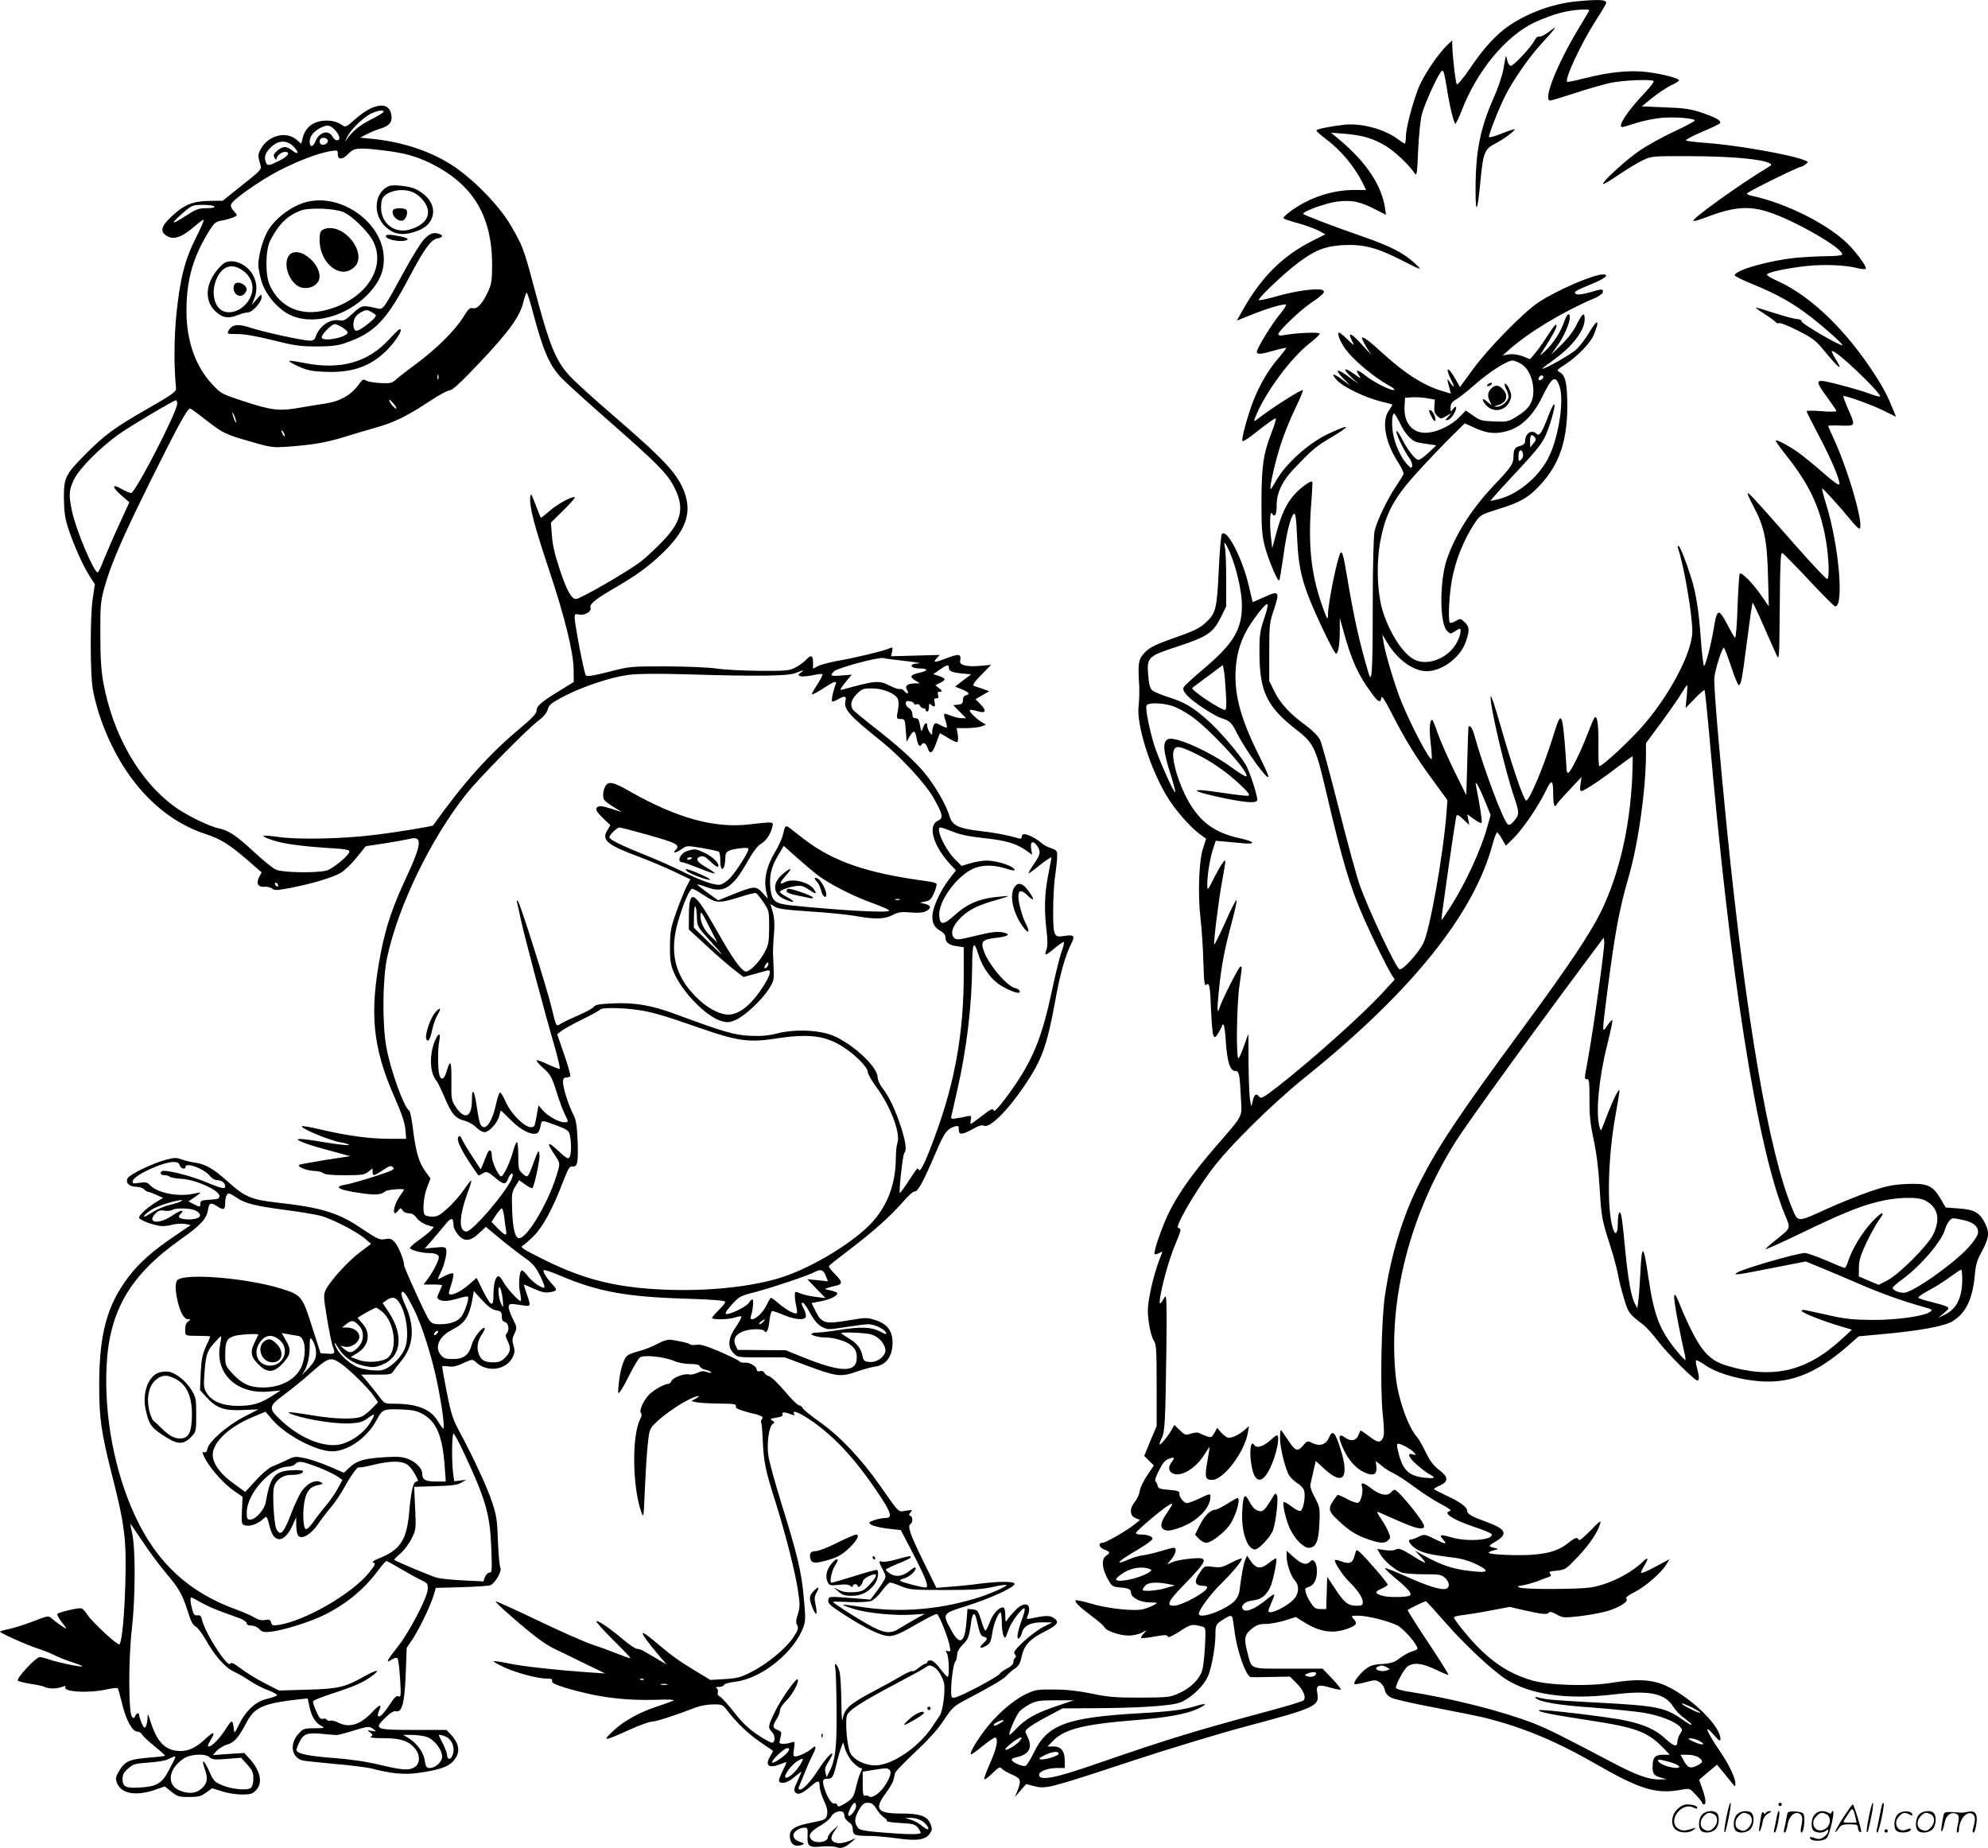<svg version="1.0" xmlns="http://www.w3.org/2000/svg"
  viewBox="0 0 1200.556 1115.99"
 preserveAspectRatio="xMidYMid meet">
<g transform="translate(0,1116.73) scale(0.1,-0.1)"
fill="#000000" stroke="none">
<path d="M9521 11159 c-140 -13 -292 -68 -408 -147 -78 -53 -154 -136 -238
-261 -38 -56 -73 -97 -77 -93 -8 8 -27 176 -28 241 l0 24 -26 -24 c-55 -51
-142 -179 -174 -254 -38 -93 -80 -252 -80 -306 0 -22 -3 -39 -7 -39 -3 0 -21
12 -40 26 -81 61 -220 99 -325 88 -86 -10 -168 -26 -168 -35 0 -5 24 -26 53
-48 94 -70 173 -164 226 -268 l21 -43 -70 0 c-135 0 -271 -45 -383 -126 -26
-19 -47 -38 -47 -43 0 -4 37 -18 83 -30 45 -12 102 -33 127 -45 l44 -24 -74
-37 c-184 -92 -313 -220 -429 -427 l-32 -57 85 34 c99 40 203 71 212 62 3 -3
-12 -27 -34 -54 -47 -55 -142 -210 -142 -230 0 -18 23 -16 104 7 38 11 71 18
73 16 2 -2 -18 -28 -44 -59 -62 -70 -115 -162 -154 -260 -37 -96 -74 -235 -66
-243 4 -4 32 13 62 37 99 78 135 103 140 98 2 -3 -9 -41 -26 -84 -50 -129 -60
-199 -61 -415 0 -167 3 -206 21 -275 22 -81 77 -212 86 -203 3 3 14 67 25 144
18 133 39 223 59 253 14 21 19 -9 25 -154 7 -142 23 -221 66 -335 45 -118 157
-350 168 -350 14 0 22 51 23 139 l0 76 24 -85 c46 -169 89 -263 167 -367 42
-58 55 -64 60 -30 2 16 17 -6 57 -83 85 -167 152 -276 251 -410 l91 -125 -5
-70 c-20 -261 -101 -715 -141 -795 -32 -62 -127 -166 -144 -156 -25 16 -185
356 -241 511 -17 50 -74 258 -126 464 -52 206 -102 391 -112 410 -10 21 -44
56 -82 84 -101 74 -158 136 -193 207 l-32 65 0 175 c0 166 2 179 29 258 36
107 30 115 -60 73 -37 -17 -68 -30 -69 -29 -1 2 -10 39 -20 83 -37 169 -133
361 -166 328 -5 -5 -14 -105 -19 -222 -11 -231 -18 -258 -77 -312 -37 -36 -71
-52 -205 -99 -118 -42 -149 -59 -182 -104 -21 -28 -24 -58 -16 -186 1 -30 0
-82 -4 -115 -14 -110 67 -372 167 -540 50 -86 150 -200 212 -242 l29 -21 -19
-58 c-25 -75 -32 -279 -15 -424 7 -58 15 -174 17 -258 4 -128 7 -151 18 -142
19 16 23 -5 29 -162 3 -70 9 -135 14 -145 9 -15 13 -12 31 18 11 19 21 37 21
42 0 4 4 7 8 7 5 0 12 -47 15 -105 8 -119 25 -175 56 -175 24 0 28 -18 35
-166 6 -118 19 -93 -153 -292 -132 -153 -219 -274 -275 -384 -44 -85 -103
-254 -93 -265 3 -2 15 1 28 7 20 11 21 10 14 -6 -31 -75 -56 -163 -71 -244
-15 -79 -15 -108 -6 -172 6 -43 19 -90 29 -105 16 -24 18 -53 18 -273 l0 -245
-38 -90 -37 -90 29 -29 29 -29 -39 -58 c-22 -32 -43 -75 -46 -96 -3 -21 -17
-51 -30 -66 -33 -40 -31 -84 5 -98 l27 -11 -30 -24 c-46 -38 -177 -114 -197
-114 -29 0 -20 -30 12 -41 35 -13 37 -20 10 -37 -29 -18 -26 -76 8 -137 24
-44 31 -50 62 -53 63 -5 80 -11 80 -32 0 -31 56 -60 115 -60 49 -1 49 -1 25
-15 -14 -8 -42 -19 -63 -25 -53 -15 -218 2 -322 34 -44 13 -84 21 -88 19 -12
-7 19 -38 95 -95 38 -28 73 -58 78 -68 12 -23 91 -50 147 -50 24 0 58 7 76 16
l32 17 -19 -22 c-11 -11 -17 -23 -14 -26 2 -2 39 1 81 9 63 11 77 11 79 0 2
-9 26 2 72 31 69 45 74 46 140 28 17 -5 18 -14 13 -117 -3 -61 -11 -129 -18
-150 -18 -52 -69 -103 -138 -134 -54 -25 -64 -26 -236 -27 -153 0 -197 4 -295
25 -80 16 -149 24 -225 24 -105 1 -114 -1 -176 -31 -79 -39 -179 -129 -247
-221 -53 -72 -86 -131 -79 -139 3 -3 36 20 73 51 37 30 71 53 76 50 18 -11 6
-68 -33 -155 -22 -50 -38 -93 -35 -97 4 -3 26 13 50 37 36 35 45 40 55 28 6
-8 34 -24 61 -36 55 -24 59 -35 35 -97 l-16 -39 34 39 34 39 51 -13 c67 -18
95 -10 577 149 217 72 524 165 691 210 432 115 454 125 439 205 -9 47 7 53 81
31 31 -9 58 -14 61 -11 3 3 -21 32 -52 66 l-58 60 -208 0 c-237 0 -218 -7
-245 95 -23 85 -19 109 23 144 31 25 47 31 87 31 27 0 79 10 116 21 l65 21 50
-31 c98 -62 181 -73 275 -35 44 18 48 28 23 56 -15 17 -14 18 29 18 56 0 183
-32 237 -59 38 -20 121 -115 121 -139 0 -6 -14 -13 -30 -17 -17 -4 -50 -22
-74 -40 -36 -27 -53 -33 -109 -37 -55 -3 -72 -9 -104 -34 -37 -31 -72 -78 -63
-87 3 -3 33 2 66 11 57 15 63 15 86 0 14 -9 28 -30 31 -47 4 -20 17 -35 38
-46 17 -9 138 -37 268 -61 130 -25 263 -52 296 -60 240 -61 431 -141 680 -284
265 -152 360 -180 515 -150 44 8 46 7 82 -33 21 -22 38 -44 38 -49 0 -4 5 -8
10 -8 15 0 12 31 -9 93 l-20 56 54 46 54 45 35 -42 c19 -24 44 -54 55 -68 20
-25 20 -25 21 -3 0 33 -41 119 -93 194 -82 120 -102 173 -37 99 31 -36 39 -41
40 -25 0 62 -111 187 -249 277 -124 81 -210 94 -413 62 -140 -22 -372 -15
-476 15 -162 47 -284 137 -426 314 -25 32 -46 62 -46 66 0 5 26 12 58 15 31 4
107 16 168 28 l112 21 93 -22 c104 -23 135 -26 144 -11 4 6 21 1 45 -12 37
-21 42 -22 141 -11 57 7 134 21 170 32 74 23 126 58 111 73 -7 7 9 20 47 39
65 32 167 121 194 168 l19 32 -86 -46 c-47 -26 -86 -42 -86 -36 0 6 9 25 20
43 29 48 24 56 -12 21 -78 -74 -209 -137 -315 -153 -78 -11 -385 -12 -423 -1
-22 7 -20 9 20 15 25 5 65 16 90 26 25 10 53 21 64 24 14 5 16 9 7 20 -9 11
-2 14 41 18 51 5 56 9 128 85 71 75 119 147 135 203 5 18 -11 6 -59 -45 -42
-43 -69 -65 -72 -57 -8 18 -22 15 -62 -18 -53 -42 -102 -60 -195 -70 -84 -10
-287 -2 -287 10 0 4 15 11 33 15 25 6 27 9 12 12 -48 10 -49 14 -11 36 86 49
75 79 -47 123 -90 33 -117 48 -117 68 0 22 -44 54 -123 90 -42 20 -77 38 -77
41 0 3 17 13 38 22 51 25 49 51 -8 94 -33 25 -54 53 -80 106 -19 39 -42 80
-51 90 -54 59 -114 227 -129 358 -51 460 82 986 362 1430 77 121 475 671 852
1175 l41 55 3 -30 c3 -32 -65 -521 -98 -702 -24 -130 -23 -123 -5 -123 12 0
14 -21 14 -122 -1 -96 5 -149 25 -243 17 -78 30 -180 36 -290 11 -183 14 -194
67 -360 19 -60 39 -135 44 -165 5 -30 21 -95 36 -143 27 -91 30 -94 123 -165
16 -13 55 -57 85 -97 55 -72 218 -235 236 -235 12 0 11 26 -2 73 -6 21 -9 42
-7 48 2 5 25 -7 53 -26 61 -44 178 -82 298 -96 204 -25 367 36 567 211 l65 57
140 13 c218 19 372 47 423 76 83 49 125 135 138 282 5 60 14 90 40 137 46 84
50 120 22 174 -34 66 -63 83 -157 90 l-81 6 -32 55 c-48 79 -78 92 -203 87
-84 -4 -120 -11 -221 -45 -67 -23 -181 -69 -254 -102 -191 -87 -181 -87 -218
2 -139 335 -276 1129 -392 2278 -49 490 -82 883 -77 925 6 55 48 186 58 180 4
-3 24 -55 44 -115 20 -61 40 -110 45 -110 14 0 20 30 50 263 16 127 32 232 34
234 2 2 31 -58 64 -134 33 -76 69 -156 79 -178 18 -40 18 -39 21 288 2 256 5
328 15 325 6 -3 79 -76 161 -164 81 -87 153 -159 159 -159 54 0 22 366 -53
611 -17 54 -28 99 -26 101 4 4 107 -110 180 -199 21 -26 42 -46 46 -43 28 18
-66 346 -154 538 -20 43 -36 80 -36 82 0 3 35 4 78 2 90 -2 89 -5 40 106 -16
38 -28 70 -26 72 7 7 179 -55 248 -90 l70 -35 -20 50 c-29 72 -56 125 -108
205 -173 268 -387 475 -585 564 -37 17 -67 34 -67 40 0 13 121 39 242 52 106
11 230 6 306 -13 23 -6 46 -8 49 -4 8 8 -34 70 -90 132 -112 124 -381 263
-599 309 -16 3 -28 9 -28 14 0 8 309 161 326 161 5 0 18 7 28 15 18 14 18 15
-10 26 -92 35 -421 92 -600 104 -56 4 -106 10 -112 14 -6 3 36 26 94 51 58 24
108 48 111 53 9 16 -23 34 -111 64 -67 22 -105 28 -221 32 l-140 6 64 52 c35
28 86 62 113 75 26 12 48 26 48 30 0 12 -101 39 -192 50 -105 13 -228 1 -381
-38 -55 -14 -101 -23 -103 -21 -17 16 87 238 176 375 33 51 60 97 60 101 0 21
-43 23 -179 10z m76 -56 c-2 -5 -31 -53 -64 -108 -133 -221 -217 -435 -171
-435 6 0 73 20 149 45 76 25 171 52 211 61 76 17 251 24 264 12 4 -5 -20 -36
-52 -70 -105 -110 -170 -208 -136 -208 4 0 41 11 82 24 41 13 108 27 148 31
84 8 215 -2 206 -17 -3 -5 -61 -36 -128 -67 -68 -32 -158 -82 -201 -111 -81
-54 -234 -194 -224 -204 3 -3 45 22 95 56 49 33 114 73 144 87 55 26 56 26
300 25 237 -1 424 -18 467 -43 14 -7 13 -11 -8 -23 -181 -109 -472 -319 -452
-325 6 -2 41 8 79 23 164 63 258 70 380 29 167 -56 457 -226 438 -256 -3 -5
-45 -9 -94 -9 -48 0 -133 -5 -189 -10 -161 -17 -362 -74 -365 -105 -1 -5 44
-28 99 -50 161 -66 253 -118 365 -205 86 -67 191 -162 186 -167 -9 -9 -246
129 -246 143 0 8 -10 14 -25 14 -14 0 -74 16 -134 35 -59 19 -112 35 -117 35
-5 0 19 -18 52 -39 34 -21 64 -44 68 -50 4 -5 13 -8 21 -5 7 3 59 -18 114 -46
90 -46 108 -60 160 -124 87 -106 117 -127 65 -45 -14 23 -24 43 -21 45 9 9 97
-65 197 -164 58 -57 100 -106 94 -109 -6 -2 -34 5 -61 16 -54 21 -215 65 -275
76 -52 8 -50 -7 17 -98 30 -41 55 -78 55 -82 0 -5 -40 -5 -90 -1 -49 4 -90 4
-90 0 0 -4 31 -66 69 -138 77 -144 134 -279 129 -302 -2 -11 -33 11 -98 68
-52 46 -118 99 -145 119 -55 40 -135 83 -141 76 -3 -2 24 -41 60 -86 136 -171
199 -299 236 -480 23 -113 31 -263 15 -271 -5 -2 -93 91 -195 207 -245 279
-280 317 -286 311 -2 -3 14 -39 36 -80 64 -120 82 -203 87 -418 l5 -185 -45
65 c-52 76 -122 146 -131 132 -3 -5 -9 -96 -13 -201 -3 -104 -10 -188 -15
-185 -5 3 -21 31 -37 62 -16 31 -36 66 -45 77 -21 28 -32 10 -46 -80 -18 -107
-52 -237 -60 -228 -4 4 -13 79 -19 167 -12 164 -29 274 -57 361 -31 100 -69
195 -77 195 -5 0 -7 -6 -4 -13 33 -87 87 -398 87 -503 0 -128 -143 -397 -311
-584 -80 -89 -233 -230 -250 -230 -5 0 -7 55 -6 123 2 123 -7 188 -23 171 -5
-5 -24 -50 -43 -100 -43 -112 -104 -234 -117 -234 -6 0 -10 12 -10 28 0 15 -5
81 -10 147 -16 189 -24 197 -65 63 -58 -190 -150 -411 -169 -405 -15 5 -84
206 -153 447 -32 113 -59 195 -61 182 -7 -47 87 -449 143 -611 31 -93 31 -102
-1 -141 -20 -23 -29 -28 -39 -20 -28 23 -146 339 -200 533 -13 47 -27 68 -37
55 -1 -2 -4 -95 -7 -208 l-6 -205 -72 145 c-39 80 -84 182 -100 227 -15 46
-31 83 -34 83 -15 0 -19 -55 -9 -141 6 -51 8 -94 6 -96 -11 -12 -118 190 -180
339 -40 96 -102 303 -111 368 l-7 45 27 -45 c55 -93 137 -160 215 -174 95 -17
220 66 260 170 26 72 25 96 -5 124 -25 23 -27 23 -54 7 -15 -9 -31 -14 -35
-10 -11 11 -6 146 9 240 21 130 75 265 147 370 27 39 35 44 131 74 135 41 187
70 257 146 115 123 164 264 165 473 0 144 -11 192 -48 211 -18 10 -14 14 39
48 68 44 149 127 168 174 41 98 24 104 -30 11 -22 -37 -57 -82 -79 -101 -35
-30 -182 -113 -201 -113 -4 0 24 22 62 49 117 82 194 182 194 251 0 46 -14 36
-48 -32 -19 -40 -54 -85 -93 -123 l-62 -60 37 53 c40 55 76 138 76 172 0 35
-18 21 -34 -26 -21 -61 -65 -130 -112 -174 -37 -35 -38 -35 -19 -5 60 94 85
141 85 154 -1 19 -12 6 -68 -80 -20 -31 -49 -71 -65 -89 l-27 -32 -45 18 c-29
10 -58 15 -82 11 l-38 -6 38 34 c123 108 323 229 520 313 27 12 47 27 47 36 0
20 -1 20 -81 -3 -39 -11 -72 -15 -80 -10 -20 12 -7 20 88 59 85 34 116 60 74
60 -59 0 -285 -98 -392 -170 -92 -62 -302 -277 -394 -403 l-78 -107 -28 49
c-47 82 -65 73 -23 -11 21 -40 17 -47 -7 -13 -23 32 -23 32 -3 -42 l6 -23 -53
16 c-113 34 -224 105 -361 230 -76 70 -116 100 -123 92 -3 -2 9 -27 25 -54
l31 -49 -60 65 c-62 68 -84 75 -56 18 17 -33 17 -33 -29 11 -25 25 -48 42 -51
40 -12 -12 17 -74 57 -121 51 -61 166 -155 239 -195 31 -16 46 -29 37 -31 -21
-4 -122 47 -172 87 -48 38 -64 40 -41 5 17 -26 16 -26 -29 6 -61 44 -70 31
-15 -21 l44 -41 -56 41 c-74 55 -94 52 -39 -5 l45 -46 -49 36 c-56 43 -73 40
-30 -5 37 -39 169 -103 259 -125 39 -9 72 -18 73 -20 2 -1 -7 -17 -19 -34 -47
-62 -25 -191 52 -311 22 -34 38 -68 35 -75 -3 -8 -24 -42 -47 -76 -50 -74
-114 -207 -128 -268 -6 -27 -11 -213 -11 -462 0 -380 -5 -463 -24 -400 -54
180 -88 331 -130 580 -22 134 -30 162 -40 151 -17 -16 -76 -305 -76 -368 0
-47 -6 -37 -41 65 -62 183 -79 351 -61 594 6 74 9 136 7 138 -8 9 -65 -31
-104 -73 -52 -56 -82 -121 -114 -240 l-24 -89 -6 54 c-11 88 -8 178 4 157 17
-29 29 -9 29 52 0 72 34 144 102 215 109 115 132 135 219 187 133 78 129 91
-8 27 -122 -57 -262 -184 -319 -288 -15 -27 -29 -48 -31 -46 -8 8 29 171 63
274 18 57 56 150 84 208 28 58 50 109 48 115 -3 9 -166 -93 -256 -161 -42 -32
-42 -32 -33 -7 55 145 215 362 331 452 33 26 60 51 60 57 0 11 -132 6 -212 -8
-26 -5 -38 -3 -38 5 0 19 130 143 196 188 77 52 93 70 69 79 -31 12 -159 -5
-268 -36 -60 -18 -112 -28 -115 -25 -8 9 150 159 233 222 102 77 161 101 261
109 126 9 211 -11 354 -83 144 -73 144 -73 91 -23 -65 60 -148 102 -312 159
-177 61 -359 131 -359 137 0 16 141 66 206 74 90 10 133 1 225 -45 l69 -35 -6
42 c-21 137 -113 275 -272 409 l-54 45 89 -7 c103 -9 167 -28 243 -74 53 -32
141 -115 172 -163 14 -20 16 -10 22 135 4 87 14 185 22 218 18 69 108 265 123
265 10 0 14 -15 31 -120 15 -96 41 -200 49 -200 4 0 22 38 40 84 92 237 263
443 436 527 45 21 115 48 156 58 73 20 184 28 176 14z m-411 -2133 c44 -28 74
-92 74 -162 0 -70 -26 -111 -100 -156 -52 -32 -59 -33 -137 -30 -73 3 -86 6
-126 35 l-45 31 -38 -39 c-46 -47 -121 -86 -184 -94 -93 -12 -153 51 -148 155
l3 55 45 3 c25 1 65 -1 90 -6 l45 -8 -3 -40 c-2 -31 2 -45 18 -59 21 -19 22
-19 53 -1 l32 18 -20 -22 c-19 -21 -19 -22 -1 -19 10 2 27 19 37 38 20 38 16
57 -7 27 -13 -19 -14 -18 -14 10 0 23 8 34 38 52 20 12 71 53 113 90 81 72
191 142 223 142 10 0 33 -9 52 -20z m134 -79 c0 -12 -20 -25 -27 -18 -7 7 6
27 18 27 5 0 9 -4 9 -9z m98 -57 c30 -86 -7 -318 -70 -437 -61 -117 -190 -220
-305 -246 l-43 -9 25 30 c14 17 73 81 130 142 156 167 171 189 206 295 40 125
34 162 -9 50 -40 -105 -56 -129 -73 -111 -30 28 -69 2 -69 -46 0 -13 -9 -22
-27 -27 -35 -8 -43 -21 -43 -65 0 -44 -13 -63 -121 -177 -130 -137 -229 -292
-281 -442 -45 -132 -45 -389 1 -434 19 -19 21 -19 45 -4 14 10 28 17 31 17 12
0 4 -43 -15 -79 -49 -97 -177 -149 -259 -107 -66 34 -142 148 -187 281 -38
114 -45 306 -15 450 32 159 84 252 229 410 66 72 155 165 199 208 l79 78 58
-27 c77 -35 130 -40 201 -19 83 24 154 94 207 202 60 125 82 139 106 67z
m-962 -225 c28 -60 67 -103 101 -112 10 -3 40 -8 68 -12 l49 -7 -46 -44 c-26
-24 -53 -44 -62 -44 -19 0 -66 60 -101 130 -16 30 -30 50 -32 43 -5 -13 48
-122 79 -164 11 -14 18 -35 16 -45 -3 -17 -7 -16 -31 10 -37 40 -75 123 -85
189 -9 57 -5 117 7 117 4 0 20 -27 37 -61z m813 -83 c9 -10 7 -19 -9 -37 l-19
-24 -1 38 c0 39 10 47 29 23z m-71 -103 c2 -11 -4 -26 -13 -33 -13 -11 -15 -8
-15 25 0 39 22 46 28 8z m-1772 -589 c40 -92 74 -238 74 -323 0 -144 -50 -228
-223 -376 -66 -55 -123 -108 -128 -117 -7 -12 -2 -25 17 -47 33 -39 162 -125
211 -141 52 -17 60 -25 95 -94 52 -102 187 -289 188 -258 0 7 -23 58 -51 115
-114 226 -155 372 -147 526 6 110 35 198 93 284 50 74 92 123 100 115 4 -3 -6
-44 -22 -90 -24 -73 -28 -98 -27 -203 0 -234 45 -327 225 -466 101 -78 116
-110 173 -354 103 -440 147 -588 233 -785 57 -128 139 -294 169 -342 l17 -26
-77 -84 c-131 -140 -417 -396 -630 -563 -90 -69 -101 -75 -112 -60 -17 22 -30
13 -39 -27 l-8 -33 -8 40 c-4 22 -8 121 -9 220 l-1 180 -25 -70 c-13 -38 -29
-74 -34 -79 -16 -16 -12 323 5 439 17 121 17 115 6 115 -10 0 -112 -203 -126
-248 -14 -46 -16 -12 -5 94 14 148 34 254 76 411 20 73 34 138 32 144 -2 7
-33 -52 -67 -130 -35 -78 -66 -140 -68 -137 -6 6 26 268 48 384 10 58 19 110
19 115 0 22 -24 -12 -65 -91 -44 -87 -44 -87 -44 -47 -1 54 16 159 35 217 l16
48 54 -5 c30 -3 78 -7 108 -10 83 -8 75 10 -13 29 -167 36 -260 109 -337 269
-51 106 -81 229 -65 264 13 29 37 25 131 -21 94 -45 195 -116 270 -188 50 -47
61 -63 48 -66 -10 -2 -81 6 -159 18 -216 33 -197 10 28 -36 136 -27 189 -28
186 -4 -6 46 -48 171 -69 208 -39 66 -163 211 -235 273 -88 78 -136 105 -232
136 -45 14 -90 33 -99 42 -13 11 -20 39 -24 91 -9 108 -2 115 180 174 177 58
213 83 258 174 l33 67 0 160 c0 88 -3 175 -7 193 -11 48 0 39 28 -24z m-23
-851 c5 -74 3 -103 -5 -103 -27 0 -210 122 -198 133 3 2 45 34 95 71 l90 67 6
-33 c4 -18 9 -79 12 -135z m2783 -23 l-7 -69 55 57 c30 31 57 54 60 52 2 -3
14 -113 26 -245 128 -1479 291 -2516 459 -2924 36 -85 38 -78 -56 -153 -35
-28 -62 -52 -60 -54 2 -3 89 36 193 86 261 126 363 168 474 197 119 31 250 35
297 10 77 -41 93 -112 47 -206 -34 -68 -204 -238 -276 -276 l-53 -27 -60 25
-60 26 1 55 c1 45 11 76 48 154 26 53 59 112 72 130 48 62 18 54 -43 -12 -60
-65 -119 -164 -143 -238 -6 -21 -15 -38 -20 -38 -4 0 -54 20 -111 45 -57 24
-115 45 -129 45 -48 0 -392 -100 -414 -121 -16 -14 8 -11 219 31 l200 39 95
-39 c52 -21 152 -64 222 -94 125 -55 278 -110 393 -141 54 -15 58 -18 41 -30
-36 -27 -204 -50 -351 -49 -114 1 -163 6 -260 28 -66 14 -130 29 -142 31 -13
3 -23 1 -23 -4 0 -11 118 -58 230 -92 l74 -22 -63 -58 c-213 -196 -419 -243
-697 -158 -90 28 -141 78 -202 197 -27 53 -59 124 -72 157 -47 122 -52 91 -16
-95 13 -69 30 -147 36 -173 7 -26 10 -50 8 -53 -3 -2 -31 28 -63 68 -94 118
-127 206 -160 428 -30 207 -40 212 -49 28 -4 -73 -9 -151 -13 -172 l-5 -40
-15 28 c-22 42 -41 145 -58 321 -19 202 -25 236 -36 229 -5 -3 -9 -32 -9 -65
0 -66 -17 -78 -32 -23 -35 122 -27 425 17 670 14 76 25 146 25 154 -1 20 -33
-42 -68 -131 -16 -41 -32 -83 -37 -94 -7 -19 -8 -19 -15 5 -25 81 -5 294 46
498 20 79 34 146 31 148 -3 3 -17 -12 -31 -33 -32 -47 -32 -51 -1 194 48 371
73 506 130 703 59 204 105 532 105 748 l0 61 91 123 c50 68 105 147 122 176
18 28 33 52 36 52 2 0 0 -31 -3 -70z m-3110 -55 c28 -8 82 -37 120 -64 111
-78 343 -330 332 -361 -2 -6 -37 14 -78 44 -132 99 -348 197 -394 180 -37 -14
-33 -70 16 -222 16 -52 28 -96 25 -98 -8 -9 -107 215 -131 297 -30 106 -49
206 -42 225 7 19 88 18 152 -1z m2781 -434 c-15 -306 -79 -583 -189 -810 -65
-132 -196 -329 -476 -709 -379 -515 -505 -704 -616 -922 -102 -198 -175 -436
-212 -684 -22 -147 -30 -559 -14 -715 10 -98 10 -132 1 -149 -16 -30 -32 -28
-86 14 -26 19 -48 34 -49 32 -1 -2 -7 -15 -14 -31 -13 -31 -46 -36 -78 -12
-42 31 -46 5 -10 -71 31 -67 76 -116 126 -139 54 -24 77 -13 72 36 l-4 33 34
-27 c18 -16 51 -37 74 -47 22 -11 79 -48 125 -82 46 -35 118 -81 159 -103 50
-26 69 -41 57 -43 -50 -10 19 -54 152 -98 52 -17 97 -36 99 -42 12 -36 -148
-48 -247 -18 -61 18 -72 15 -48 -12 30 -33 19 -33 -47 0 -63 31 -65 31 -99 15
-19 -10 -40 -17 -46 -17 -24 0 -9 -29 27 -54 38 -26 83 -37 226 -55 53 -6 99
-20 143 -41 86 -43 72 -54 -48 -39 -96 11 -166 35 -268 91 l-56 31 34 -36 c19
-21 31 -37 26 -37 -4 0 -41 20 -81 46 -62 38 -77 43 -94 34 -13 -7 -39 -8 -67
-4 l-46 7 19 -33 c22 -38 88 -94 127 -109 16 -6 76 -11 135 -11 95 0 108 -2
129 -22 27 -25 30 -56 7 -65 -28 -11 -115 16 -242 74 -67 30 -125 53 -128 50
-3 -2 29 -33 70 -67 68 -56 93 -86 82 -97 -11 -12 -125 -14 -163 -4 -52 14
-54 26 -8 45 19 8 35 19 35 24 0 10 -132 164 -168 195 -21 19 -21 19 -32 -22
-12 -45 -31 -52 -86 -31 -15 6 -29 8 -32 6 -8 -9 47 -94 85 -130 52 -52 83
-97 83 -123 0 -20 -5 -23 -38 -23 -51 0 -75 19 -130 104 l-47 71 -3 -97 -3
-98 -34 0 c-29 0 -39 6 -59 38 -14 20 -28 49 -31 63 -5 22 -3 27 17 32 14 4
31 18 38 33 18 32 17 98 0 119 -12 14 -15 14 -31 -1 -23 -21 -50 -12 -100 33
l-39 35 0 -34 c0 -45 26 -120 50 -146 26 -28 25 -73 -1 -106 -38 -48 -159
-107 -159 -77 0 5 9 28 19 52 11 24 18 45 16 47 -2 3 -23 -11 -47 -31 -71 -58
-128 -81 -143 -57 -14 22 15 47 60 52 51 6 79 27 105 78 17 34 45 168 37 176
-2 2 -21 -9 -42 -26 -54 -43 -80 -39 -118 19 l-16 24 -12 -29 c-10 -25 -20
-79 -35 -192 -3 -17 -17 -43 -31 -56 -60 -56 -213 -109 -213 -75 0 25 71 121
140 188 71 70 126 138 118 146 -3 3 -32 -9 -64 -26 -52 -27 -65 -30 -110 -24
-50 6 -51 6 -77 -33 -40 -57 -33 -82 24 -82 10 0 19 -4 19 -9 0 -27 -153 -111
-202 -111 -46 0 -34 27 55 119 157 162 161 176 50 166 -43 -4 -93 -13 -111
-21 l-33 -14 25 31 c27 32 35 69 14 69 -7 0 -42 -9 -78 -20 -36 -11 -83 -22
-105 -25 -23 -2 -62 -14 -88 -25 -90 -40 -70 -14 36 48 59 34 107 68 107 76 0
15 -30 26 -72 26 -16 0 -28 4 -28 10 0 9 144 133 193 164 35 23 34 15 -2 -38
-42 -60 -48 -91 -22 -106 16 -8 32 -8 63 1 121 32 218 121 218 198 0 19 -3 19
-62 -9 -35 -17 -71 -30 -80 -30 -20 0 -50 41 -46 61 2 10 -14 15 -62 19 -55 4
-65 8 -69 25 -2 11 -8 23 -13 26 -6 4 3 32 21 66 23 46 38 63 61 71 33 12 37
7 15 -22 -21 -28 -19 -53 6 -66 47 -26 140 28 191 111 17 27 32 49 33 49 1 0
-5 -38 -13 -84 -18 -100 -14 -116 28 -116 69 0 196 168 216 285 l7 40 -24 -21
c-36 -32 -85 -55 -106 -48 -10 4 -28 18 -40 32 l-22 26 -17 -30 c-16 -28 -19
-30 -48 -20 -17 6 -37 15 -44 19 -7 5 -28 3 -48 -3 -34 -12 -38 -10 -69 20
l-33 32 -13 -23 c-17 -35 -71 -101 -76 -95 -2 2 3 19 12 37 20 38 23 95 29
549 3 247 1 321 -8 307 -32 -53 -37 -54 -30 -7 12 81 54 231 89 316 40 96 41
101 20 106 -21 4 90 199 196 343 105 143 367 402 569 565 644 518 1023 989
1135 1413 10 37 22 67 26 67 4 0 18 -18 30 -40 l23 -40 43 42 c57 55 154 197
197 287 38 79 46 74 46 -31 0 -32 5 -58 10 -58 6 0 10 3 10 8 0 4 34 43 76 87
l75 80 -6 -42 c-5 -30 -3 -43 5 -43 16 0 125 72 225 150 44 33 81 60 84 60 2
0 1 -58 -2 -129z m-892 -135 l37 -90 -18 -65 c-36 -137 -134 -350 -227 -494
-27 -43 -50 -77 -52 -75 -3 5 84 611 90 627 4 11 15 6 42 -20 l36 -34 -6 32
-6 33 42 -31 c25 -18 43 -26 45 -19 4 10 -13 115 -34 220 -10 45 13 8 51 -84z
m2893 -2537 c62 -13 96 -45 86 -83 -3 -15 -29 -52 -57 -83 -93 -101 -338 -273
-389 -273 -33 0 -68 16 -68 30 0 5 26 28 58 51 110 81 236 227 257 299 11 38
34 70 50 70 8 0 36 -5 63 -11z m-8 -356 c0 -112 -33 -179 -103 -214 l-42 -21
35 30 c32 27 33 30 15 39 -11 6 -53 18 -93 28 -40 9 -74 21 -77 25 -3 5 26 25
64 45 38 20 95 56 127 80 33 24 62 44 67 44 4 1 7 -25 7 -56z m-3361 -1012
c20 -11 44 -27 52 -37 12 -15 12 -16 -9 -10 -38 12 -26 -19 26 -64 26 -23 59
-48 75 -56 41 -22 33 -27 -27 -21 -101 10 -138 48 -164 165 -11 48 -7 50 47
23z m-1546 -739 c15 -7 14 -9 -10 -24 -61 -36 -193 -62 -193 -38 0 6 21 24 47
40 47 30 112 39 156 22z m112 -91 l40 -8 -54 -16 c-54 -17 -141 -23 -141 -10
0 3 7 15 17 25 17 19 67 23 138 9z m1676 -235 c113 -129 276 -282 358 -336
145 -97 375 -130 661 -95 214 25 304 6 355 -75 14 -22 46 -55 70 -72 25 -18
43 -34 40 -37 -3 -2 -25 10 -50 28 -108 77 -154 87 -519 106 -263 14 -310 18
-361 32 -14 4 -17 2 -10 -5 22 -23 138 -43 344 -57 119 -9 256 -23 306 -31 94
-15 192 -53 221 -85 15 -17 15 -20 0 -43 -9 -14 -16 -34 -16 -45 0 -37 -21
-32 -75 18 -58 53 -122 82 -235 107 -90 21 -520 72 -526 63 -6 -10 67 -25 296
-60 290 -44 358 -69 455 -168 l39 -41 -42 0 c-47 0 -62 -17 -62 -72 0 -44 8
-54 50 -66 l35 -10 -46 -1 c-61 -1 -137 26 -272 97 -329 173 -391 204 -486
242 -181 71 -490 150 -753 191 -44 6 -78 17 -78 23 0 25 49 114 71 130 36 25
88 19 168 -19 41 -20 76 -34 78 -32 2 3 -53 91 -123 196 -70 105 -125 193
-123 195 11 9 105 55 110 53 4 -1 58 -60 120 -131z m-1287 27 c2 -10 7 -43 11
-73 14 -120 70 -278 99 -281 6 -1 62 -1 124 1 l112 2 39 -39 c42 -41 61 -87
43 -105 -5 -5 -92 -32 -193 -59 -485 -131 -608 -169 -1056 -323 -213 -74 -303
-96 -337 -83 -9 4 -13 13 -10 21 8 20 57 36 110 36 l44 0 0 43 c0 59 -22 87
-67 87 l-37 0 30 31 c70 74 184 103 509 129 179 14 300 36 364 66 65 29 63 40
-5 19 -78 -24 -156 -34 -354 -45 -428 -25 -546 -69 -626 -236 -20 -41 -43 -78
-51 -81 -17 -7 -83 22 -83 37 0 5 12 12 28 15 78 16 101 60 66 126 -16 33 -16
33 11 55 15 12 67 43 115 68 l87 46 159 1 c305 1 505 14 557 37 69 31 143 104
166 166 21 58 41 172 41 243 0 57 4 64 50 92 42 25 47 26 54 4z m929 -294 l21
-12 -21 -8 c-37 -13 -86 10 -50 24 19 8 27 8 50 -4z m-425 -41 c-6 -16 -33
-22 -56 -13 -15 6 -15 8 3 15 31 13 57 12 53 -2z m-1573 -196 c-123 -42 -182
-76 -238 -135 -20 -22 -39 -38 -41 -36 -8 7 41 119 61 141 10 11 38 31 63 44
39 20 59 23 155 23 l110 0 -110 -37z m3846 -8 c28 -14 49 -28 46 -30 -3 -3
-31 8 -63 25 -33 16 -53 30 -46 31 7 0 35 -12 63 -26z m-4161 -79 c0 -2 -13
-11 -30 -20 -16 -9 -30 -12 -30 -7 0 5 10 14 23 20 25 12 37 14 37 7z m94
-126 c-18 -20 -65 -49 -79 -49 -13 0 8 22 48 51 44 32 61 31 31 -2z m4109 4
c46 -24 16 -28 -35 -4 -34 15 -38 19 -20 20 13 1 37 -6 55 -16z m-3870 -78
c-2 -12 -81 -36 -108 -33 -15 2 -9 9 25 26 45 22 87 26 83 7z m3865 -21 c30
-21 28 -32 -13 -51 -39 -19 -55 -11 -81 39 l-15 28 44 0 c23 0 53 -7 65 -16z
m-170 -29 c82 -25 63 -48 -19 -25 -40 11 -74 40 -47 40 8 0 38 -7 66 -15z
M9347 10970 c-22 -16 -45 -26 -52 -24 -8 4 -20 -7 -29 -25 -22 -41 -125 -151
-142 -151 -8 0 -17 14 -21 30 -3 17 -7 29 -9 28 -1 -2 -8 -35 -14 -73 -6 -40
-31 -114 -60 -179 -83 -189 -110 -328 -109 -566 0 -141 12 -121 28 50 18 189
25 207 96 243 42 21 118 78 112 83 -2 3 -37 -9 -78 -25 -41 -17 -75 -26 -77
-21 -4 11 60 174 99 251 43 86 141 228 211 305 67 73 93 104 87 104 -2 0 -21
-14 -42 -30z M8990 8850 c-8 -5 -12 -11 -9 -14 2 -3 11 -1 19 4 8 5 12 11 9
14 -2 3 -11 1 -19 -4z M9095 8820 c8 -16 15 -37 15 -48 0 -26 -42 -62 -71 -61
-20 1 -19 2 9 10 47 14 62 51 35 87 -25 33 -49 39 -73 17 -26 -23 -30 -49 -13
-81 13 -26 13 -27 -4 -12 -34 29 -46 33 -34 10 38 -71 130 -67 160 6 10 24 10
36 -3 66 -8 20 -20 36 -26 36 -6 0 -5 -11 5 -30z M8630 8685 c0 -4 7 -20 17
-38 10 -20 18 -27 21 -19 5 16 -17 62 -30 62 -4 0 -8 -2 -8 -5z M7730 2482 c0
-59 33 -191 56 -226 9 -14 31 -35 50 -47 19 -11 37 -32 40 -45 9 -36 -5 -114
-22 -121 -9 -3 -33 9 -55 27 -22 17 -43 29 -47 26 -9 -10 15 -114 39 -163 30
-62 81 -113 112 -113 44 0 61 39 65 149 4 92 2 98 -28 155 -20 36 -30 67 -26
80 3 12 11 48 18 80 l14 60 57 -52 c109 -99 147 -48 92 126 -32 101 -48 117
-69 68 -18 -43 -54 -55 -100 -34 -30 15 -32 15 -57 -15 -33 -39 -48 -33 -93
37 -20 31 -38 56 -41 56 -3 0 -5 -22 -5 -48z M7671 2469 c-42 -38 -83 -50 -96
-29 -24 39 -33 -52 -14 -139 20 -94 65 -93 110 2 30 63 53 153 47 186 -3 17
-9 14 -47 -20z M8225 2190 c9 -29 -5 -91 -23 -98 -8 -3 -39 7 -68 23 -30 16
-55 27 -57 24 -62 -81 -62 -92 6 -155 64 -61 108 -89 183 -114 69 -24 97 -25
118 -4 14 13 14 19 1 49 -7 19 -28 56 -46 82 -18 25 -26 44 -18 40 8 -3 59
-26 114 -50 116 -52 165 -63 165 -36 0 27 -156 219 -178 219 -5 0 -15 -7 -22
-15 -21 -25 -65 -17 -114 20 -52 40 -70 44 -61 15z M7683 2121 c-10 -19 -28
-45 -39 -60 -19 -22 -26 -24 -50 -16 -18 7 -35 26 -49 54 -28 54 -37 43 -43
-53 -8 -123 29 -236 77 -236 24 0 97 79 110 120 18 57 32 190 22 208 -8 14
-12 11 -28 -17z M7410 2085 c-30 -19 -62 -35 -71 -35 -29 0 -67 -39 -95 -96
l-27 -55 23 -24 c13 -14 33 -25 45 -25 27 0 102 56 137 102 39 51 74 169 51
168 -5 0 -33 -16 -63 -35z M2235 10511 c-22 -10 -64 -40 -93 -66 -45 -41 -57
-47 -70 -37 -36 25 -69 34 -120 30 -63 -6 -107 -41 -123 -100 l-10 -39 -30 26
c-63 52 -170 24 -214 -57 -17 -32 -18 -42 -7 -80 13 -49 26 -34 -138 -165
l-85 -68 -80 -1 c-100 -1 -154 -23 -230 -95 -61 -57 -69 -88 -33 -113 45 -32
96 -14 186 65 18 16 37 29 42 29 4 0 -16 -48 -46 -107 -68 -135 -96 -245 -119
-465 -14 -147 -15 -309 -2 -446 2 -20 -20 -36 -172 -123 -203 -117 -257 -156
-379 -279 -118 -119 -127 -138 -126 -265 1 -81 6 -116 28 -184 34 -102 87
-220 128 -284 l31 -48 -13 -87 c-16 -104 -16 -445 0 -545 6 -37 24 -109 41
-160 122 -363 351 -621 639 -716 90 -29 145 -63 250 -154 l90 -78 -16 -30
c-19 -38 -4 -62 36 -57 15 1 35 -4 44 -11 14 -12 30 -11 109 4 130 25 255 62
304 91 24 14 67 55 97 93 l55 68 113 17 c62 10 131 22 152 27 79 21 74 -31
-22 -236 -79 -169 -121 -292 -151 -445 -72 -368 -53 -576 85 -887 39 -89 58
-144 62 -185 l5 -58 -104 0 c-119 0 -255 19 -412 56 -59 14 -111 23 -114 20
-12 -11 163 -85 232 -97 39 -7 60 -15 49 -17 -12 -2 -77 6 -145 17 -68 12
-135 21 -149 20 -42 -1 39 -33 180 -70 l125 -34 -145 -22 c-80 -13 -152 -26
-160 -29 -25 -9 38 -36 86 -38 24 0 49 -7 56 -13 8 -9 49 -13 129 -13 103 0
119 2 143 21 l26 20 0 -20 c0 -28 8 -27 63 10 40 27 49 29 61 16 12 -12 -3
-19 -114 -55 -71 -23 -147 -44 -169 -48 -85 -14 -48 -34 102 -54 77 -11 109
-8 136 14 11 9 111 17 111 9 0 -1 -13 -22 -30 -46 -39 -58 -42 -129 -4 -79 13
16 15 16 25 0 5 -10 22 -18 38 -18 19 0 34 -9 49 -30 13 -17 39 -34 62 -41
l40 -12 -21 -24 c-13 -12 -46 -39 -75 -59 -30 -20 -51 -41 -48 -45 7 -12 73
-29 111 -29 42 0 63 -9 63 -26 0 -20 -37 -91 -68 -132 l-24 -32 56 0 c31 0 56
-2 56 -5 0 -2 -8 -20 -17 -40 -15 -31 -15 -37 -3 -45 22 -14 55 -12 117 6 30
9 57 14 59 11 8 -8 -14 -79 -35 -114 -22 -35 -68 -53 -138 -53 -32 0 -46 5
-61 25 -19 24 -152 316 -152 333 0 29 -34 113 -55 136 -21 23 -30 26 -60 20
-31 -6 -45 0 -133 59 -149 101 -245 131 -520 162 -157 18 -193 33 -300 130
-83 74 -131 102 -194 111 -23 3 -60 12 -80 19 -31 12 -45 12 -94 -1 -81 -21
-220 -88 -233 -112 -15 -28 10 -52 53 -52 19 0 39 -7 46 -15 7 -8 18 -15 24
-15 6 0 29 -9 51 -19 l40 -18 -45 -27 c-55 -35 -100 -76 -100 -92 0 -12 62
-38 119 -49 18 -4 53 -2 77 5 24 7 59 9 80 6 l36 -7 -100 -68 c-134 -91 -211
-160 -276 -245 -130 -171 -177 -345 -177 -655 0 -200 12 -284 80 -552 74 -290
85 -380 78 -639 -6 -206 -20 -356 -36 -373 -9 -9 -158 128 -192 177 -13 20
-29 38 -36 40 -14 6 -135 -22 -146 -33 -4 -4 6 -25 23 -46 16 -21 30 -40 30
-42 0 -6 -59 35 -86 59 -21 19 -23 19 -110 -15 -49 -19 -115 -40 -147 -47 -31
-6 -57 -14 -57 -16 0 -9 162 -81 230 -103 36 -12 81 -30 100 -40 19 -10 66
-29 103 -41 38 -12 66 -24 64 -26 -6 -6 -147 23 -198 41 -23 8 -50 15 -59 15
-23 0 -144 -130 -132 -142 5 -5 40 -14 78 -20 38 -5 77 -14 86 -19 23 -12 70
-11 103 1 17 7 24 7 20 0 -18 -30 133 -40 245 -16 36 8 68 11 71 8 3 -4 15
-47 27 -96 24 -98 61 -166 92 -166 11 0 24 -9 29 -19 6 -10 40 -42 76 -71 36
-29 64 -54 62 -56 -2 -2 -50 -8 -106 -12 -114 -10 -138 -22 -174 -84 -17 -29
-20 -42 -12 -64 25 -69 112 -86 230 -46 l60 21 40 -32 c36 -29 47 -32 106 -32
56 0 72 4 103 26 l37 27 61 -19 c33 -11 87 -19 119 -19 50 0 64 4 84 25 45 44
28 122 -44 198 l-26 28 -95 -6 -95 -7 24 26 c14 14 42 32 64 38 43 13 67 41
117 135 47 90 101 114 317 138 l51 5 11 -50 c13 -60 35 -96 70 -115 25 -13 23
-14 -40 -15 -64 0 -68 -2 -98 -35 -53 -60 -41 -139 24 -159 11 -3 98 -12 193
-21 95 -8 199 -21 230 -29 117 -30 190 -37 275 -26 118 16 179 35 210 67 49
52 46 104 -11 166 l-26 27 -191 0 c-238 0 -249 4 -180 72 31 31 52 44 65 41
38 -10 53 47 60 222 l6 160 39 59 c43 67 107 201 125 263 l12 41 157 4 c86 3
164 8 173 12 28 13 70 84 60 104 -5 9 -12 82 -15 162 -4 127 -9 157 -35 235
-30 91 -112 268 -197 426 -40 74 -51 108 -76 234 -16 82 -29 153 -29 158 0 5
15 6 35 3 27 -5 49 -1 92 19 56 25 56 25 77 6 69 -64 181 -49 222 30 13 27 14
39 5 70 -9 31 -8 44 6 73 16 35 16 37 -11 90 -15 30 -26 63 -24 73 4 19 6 19
86 7 49 -8 49 -7 23 69 -11 32 -18 57 -17 57 2 0 29 -12 61 -26 42 -19 66 -25
92 -21 48 8 51 13 21 45 -35 37 -62 81 -55 89 4 3 44 -10 89 -29 239 -102 408
-133 781 -144 159 -5 227 -11 227 -19 0 -6 -18 -29 -40 -50 -22 -21 -40 -43
-40 -47 0 -12 102 -10 139 3 18 6 35 9 38 5 3 -3 -12 -31 -33 -62 -47 -68 -52
-119 -15 -158 24 -26 27 -26 167 -26 l143 0 123 -46 c188 -70 213 -74 306 -42
42 15 94 29 116 32 67 9 106 62 106 144 0 71 -30 112 -100 136 -52 17 -60 17
-150 2 -158 -27 -176 -23 -215 53 l-24 49 57 11 c59 11 106 36 97 51 -3 4 -22
11 -42 15 -36 7 -37 8 -13 15 14 5 37 11 53 14 37 9 34 25 -13 71 -21 21 -37
42 -34 47 3 5 58 48 122 97 144 109 249 203 325 290 31 36 63 65 71 63 18 -3
52 59 123 225 56 132 71 153 121 168 19 5 22 3 22 -19 0 -34 20 -33 85 3 34
20 56 26 66 20 34 -18 143 89 248 245 103 153 133 236 182 501 30 170 62 282
99 355 23 46 16 54 -41 45 -65 -11 -69 -2 -69 151 0 73 5 168 12 211 6 43 12
95 12 116 1 36 -2 40 -37 52 -22 7 -49 22 -60 33 -27 24 -81 52 -102 52 -8 0
-15 -7 -15 -16 0 -10 -6 -14 -17 -10 -68 20 -152 36 -238 45 -125 15 -164 33
-180 87 -19 65 -81 175 -144 254 -62 78 -167 173 -331 300 -52 41 -100 81
-107 89 -22 28 -14 62 21 97 31 31 39 34 92 34 65 0 137 -29 155 -62 6 -12 7
-35 3 -61 -12 -61 -11 -62 16 -62 24 0 25 -3 30 -68 l5 -69 18 31 c24 41 34
39 42 -9 7 -41 19 -58 30 -40 11 18 26 10 37 -20 14 -42 30 -33 52 31 11 30
20 55 22 57 1 2 23 -11 49 -27 26 -17 52 -28 56 -25 5 3 6 23 3 45 l-7 39 61
0 c33 0 73 5 88 10 l28 11 -30 18 c-16 10 -40 30 -53 45 -27 29 -19 33 36 17
46 -13 52 4 15 42 l-31 32 42 24 41 24 -39 14 c-22 7 -46 16 -54 18 -10 4 3
24 45 67 l59 60 -65 -6 c-80 -7 -126 4 -122 28 8 44 -4 47 -74 21 -81 -31 -93
-31 -68 -4 l19 21 -147 -4 -147 -4 6 28 c5 27 4 28 -18 19 -36 -16 -212 -58
-312 -75 -48 -9 -101 -23 -117 -31 l-30 -16 0 35 c0 46 -12 51 -41 20 -13 -14
-42 -36 -64 -47 -37 -20 -54 -22 -220 -21 -99 1 -216 7 -260 14 -45 7 -176 12
-300 13 -217 0 -222 0 -348 -33 -88 -22 -131 -30 -139 -22 -10 10 -67 306 -68
351 0 20 3 22 26 17 32 -8 78 18 70 40 -8 21 26 50 125 108 155 90 221 138
310 223 142 137 179 243 131 371 -43 111 -118 192 -438 468 -111 95 -224 199
-253 230 -88 96 -124 188 -220 551 -58 218 -65 236 -139 363 -66 112 -211 263
-336 349 -130 89 -306 150 -491 169 l-80 8 40 21 c22 11 59 27 83 34 53 15 73
41 65 83 -10 58 -55 71 -128 37z m80 -21 c-4 -6 -37 -26 -74 -44 -67 -34 -111
-70 -144 -116 -17 -24 -17 -24 -1 9 20 43 92 114 140 140 41 21 90 28 79 11z
m-292 -108 c29 -31 36 -62 12 -62 -8 0 -19 9 -25 19 -24 47 -81 33 -105 -25
-16 -38 -35 -38 -35 0 0 29 25 61 65 81 42 21 57 19 88 -13z m-43 -67 c0 -15
-27 -28 -41 -19 -13 8 -11 32 4 37 18 6 37 -3 37 -18z m-205 -35 c34 -36 27
-51 -11 -21 -34 27 -56 27 -90 -2 -22 -20 -25 -27 -16 -43 6 -10 12 -14 12 -7
0 18 29 43 51 43 36 0 19 -27 -34 -53 -61 -31 -73 -33 -81 -11 -13 33 -5 57
28 90 46 46 99 48 141 4z m540 -21 c126 -15 198 -35 288 -79 254 -127 368
-316 369 -612 0 -87 -4 -115 -21 -154 -34 -76 -68 -115 -95 -108 -19 4 -28 -4
-59 -55 -49 -79 -163 -192 -285 -282 -53 -39 -108 -82 -122 -95 -22 -20 -34
-23 -90 -20 -36 1 -75 8 -87 14 -19 11 -24 9 -40 -14 -48 -70 -116 -110 -210
-124 -32 -5 -101 -16 -153 -25 -122 -22 -172 -16 -341 40 -129 42 -136 46
-186 100 -103 109 -157 264 -157 445 0 190 41 332 143 492 25 39 37 48 68 53
44 7 93 25 93 33 0 3 -9 15 -20 27 -13 13 -18 28 -14 39 11 29 175 144 293
205 118 60 232 103 309 116 40 6 42 6 42 -19 0 -36 29 -34 65 4 33 35 60 37
210 19z m-1020 -339 c4 -6 -14 -10 -48 -10 -48 0 -63 -6 -131 -50 -86 -56 -89
-45 -7 25 50 43 55 45 116 45 35 0 67 -4 70 -10z m1919 -622 c64 -245 102
-333 174 -411 26 -27 153 -143 282 -256 289 -253 356 -320 397 -397 68 -127
53 -209 -58 -328 -39 -41 -99 -98 -135 -127 -72 -57 -369 -229 -395 -229 -29
0 -57 52 -100 182 -28 83 -43 149 -46 201 l-6 78 76 75 c41 40 72 76 68 78
-14 9 -106 -41 -154 -84 -26 -23 -49 -41 -51 -39 -2 2 -16 38 -32 79 -27 70
-29 73 -32 41 -5 -54 25 -169 109 -421 98 -292 151 -507 153 -613 l1 -78 -90
-56 c-108 -66 -135 -89 -135 -119 0 -16 -30 -47 -107 -112 -177 -147 -333
-321 -518 -580 -4 -5 -233 -43 -355 -57 -191 -24 -456 -29 -572 -13 -54 8 -98
11 -98 7 0 -5 30 -18 67 -29 69 -21 179 -35 356 -46 70 -4 97 -9 97 -19 0 -22
-99 -104 -138 -115 -60 -16 -268 -13 -307 6 -18 8 -79 58 -135 110 -105 97
-149 126 -210 139 -55 11 -196 80 -263 129 -213 153 -375 434 -433 751 -13 74
-18 150 -18 290 -1 167 2 200 22 275 39 143 106 300 282 655 165 332 221 435
238 435 5 0 46 -30 92 -66 106 -83 118 -89 275 -134 128 -37 132 -37 240 -29
140 11 217 24 330 59 50 16 132 40 182 54 112 31 195 72 327 160 54 36 109 66
122 66 16 0 67 47 188 175 175 186 237 273 258 363 7 29 16 52 19 52 3 0 18
-46 33 -102z m-567 -420 c-3 -7 -5 -2 -5 12 0 14 2 19 5 13 2 -7 2 -19 0 -25z
m-254 -178 c-6 -6 -43 38 -43 52 0 5 11 -4 24 -19 13 -15 22 -30 19 -33z
m-1323 29 c0 -49 -253 -539 -278 -539 -8 0 -35 11 -59 25 -59 35 -58 9 3 -42
l45 -39 -64 -140 c-35 -76 -76 -172 -92 -211 -15 -40 -31 -73 -35 -73 -23 0
-132 259 -155 369 -21 99 -19 127 11 191 31 67 164 200 279 280 80 55 323 199
338 200 4 0 7 -10 7 -21z m354 -99 c5 -17 4 -20 -2 -10 -5 8 -13 26 -16 40 -5
17 -4 20 2 10 5 -8 13 -26 16 -40z m296 -95 c0 -5 -5 -3 -10 5 -5 8 -10 20
-10 25 0 6 5 3 10 -5 5 -8 10 -19 10 -25z m3750 -1360 c63 -7 98 -13 78 -14
-64 -2 -54 -31 11 -31 48 0 45 -15 -5 -25 -57 -13 -64 -24 -27 -47 l28 -17
-30 -1 c-46 -1 -63 -15 -47 -40 14 -23 0 -27 -18 -5 -7 9 -19 14 -25 11 -7 -2
-34 6 -61 20 -67 34 -86 32 -289 -24 -16 -4 -11 5 19 43 l40 48 -62 -5 c-65
-6 -74 -2 -44 26 24 21 270 87 297 79 11 -3 72 -11 135 -18z m260 -39 c0 -22
19 -30 80 -36 l55 -5 -49 -37 -48 -37 41 -17 c43 -17 52 -30 24 -36 -11 -2
-18 -13 -18 -28 0 -20 -6 -26 -29 -28 l-29 -4 39 -39 38 -39 -27 0 c-15 0 -44
7 -64 15 -20 8 -38 13 -41 11 -2 -3 1 -21 8 -41 7 -20 10 -38 7 -41 -2 -3 -18
3 -36 13 -28 16 -33 16 -41 3 -5 -8 -10 -26 -10 -40 -1 -24 -1 -24 -15 -6 -8
11 -15 28 -15 38 0 27 -15 22 -26 -9 -10 -28 -11 -28 -18 15 -6 32 -12 42 -27
42 -14 0 -19 7 -19 25 0 14 -8 29 -20 35 -11 6 -20 19 -20 29 0 14 6 17 25 13
14 -2 25 -9 25 -14 0 -6 7 -7 15 -4 9 3 18 -1 21 -9 4 -8 12 -15 20 -15 8 0
14 -4 14 -10 0 -5 5 -10 10 -10 6 0 10 12 10 27 0 21 3 24 12 15 19 -19 29
-14 22 13 -5 19 -2 25 11 25 12 0 15 5 10 20 -5 15 -2 20 12 20 16 1 15 3 -5
20 l-23 19 31 16 c35 18 33 25 -13 41 l-31 10 39 27 c45 31 55 33 55 13z
m-894 -31 c-18 -13 -18 -15 -2 -21 10 -4 42 -1 73 5 30 7 57 10 60 7 3 -3 -11
-31 -31 -62 -21 -31 -35 -58 -33 -60 3 -3 33 13 67 35 67 44 86 50 77 27 -15
-38 -28 -99 -22 -104 3 -3 19 2 34 11 41 24 54 22 47 -8 -13 -50 23 -90 221
-248 115 -93 263 -254 310 -337 57 -101 61 -123 29 -138 -67 -30 -31 -154 77
-269 l30 -32 -41 -53 c-47 -61 -90 -150 -99 -202 -8 -53 4 -85 42 -108 24 -13
35 -27 35 -43 0 -30 21 -46 70 -52 l40 -6 0 -167 c0 -349 -53 -648 -174 -975
-56 -153 -88 -219 -97 -203 -9 15 -5 19 -64 -70 -26 -40 -49 -71 -51 -69 -7 7
18 232 27 241 15 16 10 61 -17 148 -33 104 -75 195 -114 243 -17 22 -30 50
-30 66 0 69 -175 224 -294 261 -91 27 -215 29 -314 4 -56 -14 -97 -17 -165
-14 -94 5 -157 23 -448 131 -144 53 -241 70 -372 65 -89 -4 -112 -8 -122 -22
-7 -9 -49 -32 -94 -51 -44 -19 -91 -41 -104 -50 -29 -19 -27 -22 -56 97 -27
114 -190 631 -203 643 -7 7 -9 4 -5 -10 3 -11 13 -56 22 -100 18 -86 143 -558
205 -770 20 -71 34 -131 30 -133 -4 -1 -35 11 -70 27 -35 17 -66 28 -69 25 -4
-3 13 -22 35 -43 50 -43 56 -55 90 -163 14 -45 35 -100 45 -120 24 -47 24 -48
-4 -48 -32 0 -98 36 -129 72 l-26 30 -5 -29 c-3 -15 -8 -45 -12 -65 -5 -31
-10 -38 -29 -38 -38 0 -119 80 -150 149 -15 34 -31 61 -36 61 -5 0 -16 -33
-25 -73 -25 -114 -68 -168 -94 -119 -5 9 -15 56 -21 102 -15 104 -30 126 -30
44 0 -105 -44 -123 -98 -41 -26 39 -27 46 -26 160 1 122 -6 132 -31 48 -13
-44 -32 -50 -42 -14 -10 36 -10 158 0 206 11 51 -7 48 -28 -5 -34 -86 -29
-193 12 -239 7 -9 29 -54 48 -99 41 -99 65 -127 121 -141 23 -6 55 -24 70 -40
15 -16 38 -29 50 -29 28 0 80 58 89 99 4 17 8 31 10 31 2 0 30 -27 62 -59 59
-59 123 -91 156 -78 8 3 18 22 21 42 8 41 2 41 106 2 55 -21 66 -29 71 -53 10
-45 10 -117 -1 -134 -10 -15 -15 -12 -87 54 -47 42 -49 27 -7 -35 35 -52 36
-56 25 -97 -45 -171 -183 -412 -236 -412 -24 0 -38 56 -42 165 -4 102 -2 113
19 147 l23 38 38 -27 c20 -14 39 -24 42 -21 12 12 46 171 43 200 -4 36 -6 34
-38 -52 -31 -86 -35 -89 -64 -60 -24 21 -26 30 -26 107 0 46 -4 83 -8 83 -4 0
-14 -21 -21 -47 -18 -71 -62 -164 -75 -160 -18 5 -56 89 -56 124 0 38 -16 44
-29 11 -5 -13 -15 -39 -23 -58 l-15 -35 -52 80 c-29 44 -57 91 -62 104 -7 17
-13 21 -20 14 -18 -18 23 -98 119 -233 1 -2 12 1 22 8 28 17 34 16 80 -23 51
-43 65 -44 79 -5 12 35 36 42 25 8 -22 -72 -239 -328 -277 -328 -47 0 -45 89
3 223 17 44 28 82 26 85 -2 2 -22 -23 -44 -55 -22 -33 -66 -83 -97 -111 -48
-44 -63 -52 -95 -52 -21 0 -42 5 -46 12 -14 22 -5 115 16 167 l20 51 -30 41
c-40 56 -58 117 -75 249 -7 62 -18 116 -23 119 -33 21 -113 244 -139 385 -25
139 -23 411 5 542 67 311 264 717 480 989 71 89 360 384 430 437 35 27 55 51
60 72 7 26 21 38 97 78 118 61 284 116 393 130 57 7 175 8 347 3 429 -13 614
-11 660 8 50 20 55 20 31 2z m917 -960 c44 -18 101 -30 195 -40 133 -14 194
-33 261 -82 l24 -18 -6 38 c-7 43 12 51 37 15 23 -33 20 -50 -20 -108 -19 -28
-34 -53 -32 -56 2 -2 26 15 53 37 45 37 85 64 85 57 0 -2 -9 -49 -20 -106 -22
-114 -25 -204 -10 -334 7 -59 7 -95 0 -114 -6 -15 -8 -29 -6 -31 3 -3 28 14
55 38 28 23 53 40 56 37 3 -2 -4 -31 -16 -64 -11 -32 -36 -133 -55 -224 -58
-272 -108 -401 -217 -565 -64 -95 -131 -178 -135 -166 -6 18 -15 13 -76 -34
-32 -25 -61 -45 -63 -45 -3 0 -3 12 0 26 4 24 2 25 -22 20 -14 -4 -43 -9 -63
-12 -32 -6 -36 -4 -33 12 3 11 18 78 34 149 58 251 90 516 92 760 1 140 10
157 37 70 27 -87 81 -159 147 -196 63 -35 110 -48 103 -28 -3 8 -13 16 -24 18
-53 9 -171 151 -196 234 -15 50 -2 62 82 71 64 7 84 20 47 30 -39 10 -73 7
-183 -20 -95 -23 -108 -24 -122 -11 -27 28 -7 80 49 131 50 45 101 69 217 101
34 10 61 19 60 21 -2 1 -39 -2 -83 -7 -100 -13 -166 -42 -239 -108 -69 -62
-90 -63 -94 -3 -6 83 100 232 200 281 52 25 122 27 192 6 61 -19 74 -19 56 -1
-23 21 -109 46 -160 46 -25 0 -70 -7 -99 -16 l-54 -16 -38 38 c-62 61 -123
194 -89 194 6 0 38 -11 73 -25z m-4073 -326 c0 -6 -4 -7 -10 -4 -5 3 -10 11
-10 16 0 6 5 7 10 4 6 -3 10 -11 10 -16z m2166 -750 c87 -12 161 -33 389 -113
216 -75 288 -85 441 -62 203 32 305 21 412 -47 74 -46 152 -125 152 -152 0
-12 23 -53 51 -91 87 -117 150 -284 128 -341 -5 -13 -9 -54 -9 -91 -1 -161
-55 -298 -159 -403 -128 -127 -375 -271 -554 -323 -192 -56 -462 -80 -727 -65
-267 15 -455 64 -689 181 -124 62 -142 73 -125 82 10 6 42 34 69 61 54 54 113
163 175 325 32 82 39 95 58 93 30 -4 35 25 30 160 -4 87 -9 121 -25 152 -29
55 -63 162 -63 197 0 21 5 28 19 28 11 0 22 4 25 8 3 5 -14 64 -37 131 l-42
122 25 20 c14 11 71 43 127 70 57 28 105 55 108 60 8 12 126 11 221 -2z
m-2761 -939 c6 -20 35 -28 35 -10 0 31 114 -11 147 -54 12 -15 31 -26 45 -26
27 0 48 -17 48 -38 0 -18 -22 -13 -130 32 -87 35 -234 71 -251 61 -17 -11 -9
-25 15 -25 14 0 27 -4 30 -9 3 -4 37 -11 75 -13 87 -6 226 -70 226 -103 0 -17
-8 -20 -57 -23 -50 -3 -58 -6 -58 -22 0 -24 -3 -24 -42 -4 l-30 16 36 24 c20
14 36 26 36 28 0 2 -17 0 -37 -5 -94 -22 -225 4 -268 52 -16 16 -26 19 -63 13
-39 -6 -44 -5 -40 12 6 33 178 113 245 114 23 0 33 -5 38 -20z m343 -195 c52
-36 114 -51 297 -75 88 -11 185 -28 215 -36 72 -21 217 -96 264 -137 l37 -32
-67 -50 c-72 -54 -182 -175 -207 -228 -14 -29 -13 -44 8 -172 13 -77 28 -153
34 -168 17 -44 14 -48 -31 -45 l-42 3 -51 158 c-58 185 -65 194 -184 231 -201
64 -577 96 -628 54 -17 -14 -16 -68 3 -142 17 -64 37 -96 62 -96 14 0 14 -2 0
-12 -17 -13 -21 -27 -19 -65 1 -22 5 -23 76 -23 41 0 75 -2 75 -4 0 -2 -12
-30 -27 -62 -21 -48 -27 -78 -31 -161 l-4 -101 42 -46 c58 -63 107 -80 220
-74 l91 4 -87 -45 c-100 -51 -212 -149 -221 -192 -3 -18 -10 -26 -19 -22 -10
4 -12 0 -7 -13 23 -63 116 -173 189 -222 l49 -34 -4 -83 c-3 -82 -2 -84 21
-90 29 -7 75 9 105 37 25 23 24 24 43 -49 25 -99 88 -94 136 11 l23 51 0 -51
c1 -32 6 -56 15 -64 24 -19 76 13 116 72 19 28 54 74 78 102 24 28 59 80 79
116 44 80 82 132 92 126 4 -3 41 4 82 14 41 11 99 20 130 20 66 0 92 -16 127
-79 19 -33 20 -41 8 -41 -20 0 -33 -51 -45 -187 -15 -164 -52 -223 -175 -274
-41 -16 -52 -25 -40 -29 14 -5 9 -15 -28 -61 -103 -127 -383 -289 -545 -315
-35 -5 -41 -3 -46 15 -4 17 -10 20 -36 15 -21 -4 -40 0 -63 14 -18 12 -67 33
-108 48 -288 103 -482 282 -614 566 -124 267 -188 604 -172 910 17 332 144
547 449 762 118 83 155 123 163 176 7 45 16 48 58 21 36 -24 46 -19 46 19 0
35 9 60 22 60 5 0 26 -11 46 -25z m-338 -24 c-8 -5 -38 -14 -67 -21 -28 -6
-72 -25 -98 -41 -25 -16 -48 -29 -52 -29 -14 0 24 33 59 51 56 29 205 66 158
40z m90 -54 c39 -20 37 -43 -5 -51 -38 -8 -95 0 -95 13 0 4 5 12 12 19 28 28
-5 21 -52 -12 -82 -56 -159 -45 -99 15 16 16 29 19 52 15 18 -3 39 -1 47 4 21
14 110 12 140 -3z m1865 -39 c3 -29 8 -65 11 -80 7 -38 -5 -35 -50 11 l-38 39
27 41 c15 22 31 41 35 41 5 0 11 -24 15 -52z m-306 -55 c1 -12 13 -35 27 -52
37 -44 73 -42 126 8 l42 39 81 -67 c44 -37 110 -88 146 -114 57 -40 72 -57
102 -117 19 -39 30 -70 23 -70 -21 0 -74 38 -101 74 -15 20 -31 34 -35 31 -14
-9 -20 -85 -10 -131 6 -26 8 -49 5 -53 -8 -8 -85 76 -107 117 -9 18 -22 32
-28 32 -17 0 -30 -47 -30 -111 0 -80 -14 -74 -64 24 l-38 77 -39 -34 c-42 -38
-90 -66 -114 -66 -19 0 -19 1 2 66 9 30 13 57 10 61 -4 3 -24 -2 -45 -12 -20
-11 -41 -21 -45 -23 -5 -2 1 14 12 36 25 49 43 125 35 146 -5 13 -17 14 -67 9
l-62 -6 43 49 c23 27 59 70 80 95 38 48 50 46 51 -8z m2248 -301 l13 -33 -62
7 -63 6 55 -57 55 -57 -58 7 c-32 4 -74 13 -93 21 -34 14 -34 14 -34 -13 0
-16 4 -45 9 -66 5 -20 6 -39 2 -41 -11 -7 -67 23 -109 60 -22 19 -43 34 -46
34 -3 0 -15 -20 -27 -45 -21 -44 -64 -85 -89 -85 -7 0 -10 7 -6 17 12 31 19
103 10 103 -5 0 -15 -9 -22 -21 -15 -23 -114 -72 -136 -67 -10 2 0 20 32 55
45 50 51 54 142 77 106 28 320 100 359 121 37 20 53 15 68 -23z m-1951 -144
c4 -52 4 -53 -10 -23 -18 35 -22 121 -5 93 5 -10 12 -42 15 -70z m-539 -52
c50 -99 110 -287 143 -447 29 -139 47 -279 37 -279 -3 0 -19 22 -35 48 -43 70
-125 102 -262 102 -58 0 -58 0 -94 48 -19 26 -51 65 -70 88 l-35 40 91 0 c79
-1 92 1 102 18 6 10 28 39 48 63 76 89 85 207 27 335 -18 37 -28 72 -24 79 10
16 26 -5 72 -95z m499 -12 c30 -5 34 -10 34 -36 0 -21 6 -31 20 -35 22 -6 28
-51 9 -70 -8 -8 -6 -19 5 -41 23 -45 20 -70 -13 -103 -23 -23 -38 -29 -71 -29
-55 0 -76 13 -90 54 -13 39 -5 79 23 119 10 16 17 31 13 34 -11 11 -66 -59
-77 -99 -17 -64 -48 -88 -113 -88 -47 0 -57 4 -76 27 -37 47 -6 112 71 150 78
40 104 80 124 196 l6 38 50 -55 c36 -39 60 -57 85 -62z m-571 22 c31 -64 43
-170 26 -234 -13 -48 -56 -101 -107 -133 -30 -18 -46 -21 -98 -17 -34 3 -77
13 -96 23 -44 22 -97 71 -116 107 -23 45 -16 46 11 2 32 -53 88 -92 157 -106
48 -10 62 -9 102 6 118 45 137 174 46 315 l-39 59 22 16 c42 29 63 20 92 -38z
m2467 -38 c24 -44 46 -69 70 -83 35 -19 39 -19 145 -2 59 9 121 17 136 17 37
0 95 -27 107 -50 7 -14 1 -13 -37 7 -55 27 -116 29 -248 8 -49 -8 -107 -15
-127 -15 -21 0 -38 -4 -38 -9 0 -9 48 -21 86 -21 53 0 128 -23 156 -49 24 -22
31 -36 32 -70 2 -95 -91 -95 -328 1 l-101 41 -145 1 -145 1 -13 27 c-17 36 -2
65 43 84 41 17 121 19 131 3 12 -20 25 7 31 65 3 31 11 56 17 56 6 0 38 -11
71 -25 67 -28 123 -32 131 -11 3 8 -2 28 -10 45 -18 35 -19 41 -7 41 5 0 25
-28 43 -62z m-2587 10 c83 -65 100 -248 27 -287 -40 -21 -121 -24 -168 -6
l-46 17 38 23 c71 43 86 119 33 179 l-30 35 23 14 c31 20 82 46 89 47 4 0 19
-10 34 -22z m2305 -63 c-7 -8 -18 -15 -24 -15 -6 0 -2 7 8 15 25 19 32 19 16
0z m-2445 -20 c37 -36 35 -97 -4 -136 -35 -34 -50 -36 -82 -9 l-24 20 30 -6
c38 -7 85 27 85 61 0 30 -34 55 -75 55 l-30 0 25 20 c33 26 46 25 75 -5z m475
-50 c-7 -9 -15 -13 -17 -11 -7 7 7 26 19 26 6 0 6 -6 -2 -15z m-843 -15 c40
-1 56 -79 32 -163 -24 -89 -121 -149 -239 -149 -82 0 -128 21 -188 86 -40 44
-42 48 -42 111 0 82 10 101 58 115 33 9 142 15 142 7 0 -1 -9 -20 -20 -42 -31
-60 -26 -91 19 -136 56 -56 94 -54 150 6 48 53 52 80 16 140 l-24 42 42 -8
c23 -4 47 -8 54 -9z m3458 10 c43 -10 81 -46 91 -87 10 -39 -44 -85 -94 -81
-32 3 -37 7 -43 35 -10 48 -34 79 -84 108 -25 15 -45 29 -45 31 0 8 135 3 175
-6z m-3926 -65 c-32 -171 98 -297 290 -282 l76 7 -55 -35 c-69 -44 -116 -58
-205 -58 -88 0 -155 27 -185 75 -19 29 -21 43 -16 114 9 120 15 140 58 189 22
25 42 45 43 43 2 -2 -1 -25 -6 -53z m360 29 c63 -53 25 -154 -58 -154 -78 0
-109 85 -55 149 32 39 71 41 113 5z m217 -51 c9 -50 -1 -76 -52 -129 -26 -27
-39 -39 -29 -27 28 36 44 94 45 163 1 59 2 63 15 46 8 -11 18 -34 21 -53z
m150 -89 c50 -33 167 -148 201 -197 l26 -38 -34 -35 c-19 -20 -46 -42 -61 -50
-39 -20 -164 -18 -303 6 -142 24 -179 24 -104 0 88 -29 252 -53 331 -49 62 4
79 9 111 33 45 34 47 25 7 -37 -31 -49 -96 -98 -158 -118 -96 -32 -246 23
-367 133 -87 80 -87 91 13 164 42 32 111 87 152 124 114 101 124 105 186 64z
m496 -306 c83 -45 120 -132 133 -311 l7 -97 -59 0 c-63 0 -83 11 -83 46 0 33
-36 71 -85 90 -37 14 -64 16 -143 11 -123 -8 -165 -20 -210 -61 l-35 -33 -88
38 c-48 21 -115 43 -148 50 -57 12 -63 12 -113 -13 -29 -14 -68 -31 -86 -38
-18 -7 -62 -44 -97 -83 l-64 -70 -66 48 c-75 53 -120 109 -129 160 -15 78 85
180 239 244 l78 33 43 -50 c74 -85 234 -174 338 -188 98 -14 230 72 292 190
33 63 40 66 156 61 58 -2 88 -9 120 -27z m246 -227 c135 -288 161 -376 169
-583 5 -134 4 -148 -11 -148 -9 0 -21 -12 -27 -26 l-10 -27 -122 6 c-67 3
-140 11 -162 17 -34 10 -242 97 -254 107 -3 2 14 19 37 38 22 20 53 60 68 91
26 54 27 58 21 184 l-6 128 127 4 c99 3 134 7 157 21 l30 18 -36 -5 -36 -4 -7
51 c-9 77 -7 237 3 237 4 0 31 -49 59 -109z m-917 -80 c67 -23 126 -50 161
-73 l26 -18 -28 -52 c-16 -29 -48 -76 -72 -104 -24 -28 -58 -72 -76 -98 -18
-26 -38 -46 -45 -43 -17 5 -21 110 -7 173 12 59 34 83 82 93 31 7 31 8 13 18
-29 16 -76 -6 -110 -51 -15 -20 -45 -82 -66 -138 -46 -121 -66 -141 -90 -95
-14 25 -25 212 -15 252 11 44 53 75 102 75 48 0 74 8 74 22 0 6 -27 9 -70 6
-102 -5 -129 -40 -155 -192 -8 -46 -61 -106 -94 -106 -18 0 -21 6 -21 43 0
114 147 277 249 277 17 0 36 7 43 15 17 19 35 19 99 -4z m-1018 -466 c36 -55
98 -138 137 -185 83 -98 101 -131 135 -237 17 -56 30 -81 46 -88 12 -5 40 -43
63 -83 55 -97 117 -167 169 -190 23 -11 66 -35 95 -55 29 -20 80 -46 113 -58
33 -12 56 -26 51 -31 -4 -4 -32 -14 -62 -21 -66 -15 -126 -71 -168 -157 -26
-53 -27 -54 -30 -25 -6 58 -12 59 -43 9 -38 -60 -88 -114 -107 -114 -10 0 -8
8 7 34 36 58 23 61 -33 8 -60 -57 -115 -77 -177 -67 -71 12 -114 63 -150 175
-16 52 -17 53 -18 20 -1 -19 -6 -42 -11 -50 -7 -12 -12 -7 -25 22 -8 21 -15
42 -15 48 0 16 -17 12 -24 -7 -5 -13 -9 -14 -19 -4 -21 21 -22 345 -1 528 22
194 23 487 2 581 -8 34 -12 59 -8 55 3 -4 36 -53 73 -108z m1560 -164 c45 -26
100 -57 122 -67 36 -17 40 -22 38 -54 -2 -51 -113 -263 -183 -350 -65 -82 -74
-102 -34 -75 14 9 30 13 34 8 5 -4 12 -59 16 -122 6 -105 6 -114 -10 -108 -12
5 -25 -7 -50 -46 -37 -57 -63 -84 -73 -73 -3 3 -1 18 6 32 19 43 4 40 -41 -8
-73 -78 -140 -98 -207 -63 -18 9 -39 14 -47 11 -7 -3 -16 0 -20 5 -3 6 -14 9
-24 6 -14 -4 -23 6 -39 43 -12 27 -21 53 -21 59 0 10 29 22 165 67 93 31 147
56 193 91 53 40 29 39 -43 -1 -122 -69 -161 -78 -350 -83 l-170 -5 -88 45
c-49 25 -113 65 -143 88 -42 32 -58 39 -64 29 -16 -26 -153 187 -170 265 -5
23 -11 29 -27 27 -18 -2 -24 4 -32 35 -12 41 -14 73 -6 73 3 0 29 -13 58 -30
28 -16 84 -41 122 -55 39 -14 89 -32 113 -41 23 -9 42 -22 42 -30 0 -9 11 -14
28 -14 17 0 37 -9 48 -21 16 -18 27 -20 69 -16 70 8 215 52 301 91 141 65 258
159 344 275 25 33 49 61 53 61 4 0 45 -22 90 -49z m-167 -967 c18 -15 18 -15
-11 -10 -29 6 -29 6 -10 -9 17 -14 18 -17 5 -25 -10 -7 16 -10 78 -10 103 0
153 -17 191 -66 29 -37 28 -87 -4 -108 -34 -22 -72 -20 -215 14 -83 20 -177
33 -280 41 -150 11 -220 26 -220 49 0 6 9 29 20 50 24 47 46 55 138 46 37 -3
74 -7 82 -7 8 -1 51 10 95 24 98 30 106 31 131 11z m317 -45 c45 -12 97 -77
97 -120 0 -32 -40 -69 -75 -69 -19 0 -24 7 -30 45 -7 50 -47 105 -100 137
l-30 18 50 0 c28 0 67 -5 88 -11z m120 0 c41 -19 59 -78 36 -120 -11 -22 -29
-16 -29 10 0 10 -11 40 -25 67 -14 27 -25 50 -25 52 0 5 21 1 43 -9z m-1426
-125 c14 -13 31 -15 103 -9 l86 7 37 -41 c31 -34 37 -48 37 -85 0 -26 -6 -48
-15 -56 -22 -18 -120 -8 -178 18 -42 18 -50 28 -73 81 -30 69 -51 83 -29 20
22 -61 19 -87 -14 -120 -34 -33 -79 -38 -136 -15 -81 34 -69 131 24 193 42 28
133 32 158 7z m-209 -2 c-1 -5 -19 -38 -38 -75 -42 -81 -73 -99 -178 -105 -84
-5 -102 5 -102 53 0 25 8 40 34 62 30 27 42 30 124 36 51 3 103 12 119 21 32
17 46 20 41 8z M2350 10044 c-91 -37 -102 -174 -20 -248 47 -42 95 -52 164
-32 67 20 101 47 116 91 21 63 -17 129 -99 170 -35 18 -135 29 -161 19z m137
-35 c40 -15 81 -57 93 -95 20 -59 -22 -110 -109 -134 -84 -22 -160 31 -169
118 -2 28 1 59 8 71 23 44 114 64 177 40z M2375 9900 c-18 -28 27 -76 59 -64
18 7 31 47 21 63 -8 14 -72 14 -80 1z M1857 9949 c-95 -22 -205 -106 -246
-188 -27 -51 -51 -144 -51 -192 0 -20 9 -67 20 -103 26 -83 104 -172 181 -205
132 -57 327 -5 455 123 77 78 108 151 101 241 -15 203 -256 372 -460 324z
m216 -62 c55 -24 156 -123 183 -182 77 -162 -54 -350 -286 -410 -153 -40 -280
16 -341 150 -28 60 -26 211 2 268 51 100 105 153 186 183 49 19 203 13 256 -9z
M1948 9779 c-13 -7 -18 -23 -18 -60 0 -148 135 -248 215 -159 44 48 12 143
-68 201 -42 30 -96 38 -129 18z M1770 9642 c-59 -18 -51 -132 14 -191 51 -48
146 -17 146 47 0 74 -98 163 -160 144z M2561 9722 c-20 -21 -74 -108 -120
-193 -123 -226 -127 -232 -159 -225 -94 22 -97 21 -151 -29 -44 -41 -55 -47
-83 -42 -58 9 -122 -37 -142 -101 -5 -15 -15 -22 -33 -22 -42 0 -272 50 -353
76 -83 28 -119 23 -140 -16 -10 -19 -8 -20 54 -20 41 0 118 -13 213 -37 128
-32 164 -38 263 -38 87 0 128 5 170 19 183 62 253 135 398 411 83 157 124 214
162 222 33 6 39 18 14 27 -34 13 -59 4 -93 -32z m-291 -460 c0 -18 -94 -92
-117 -92 -17 0 -24 30 -15 64 5 18 20 36 41 47 31 16 37 17 62 3 16 -8 29 -18
29 -22z m-202 -72 c17 -11 32 -25 32 -30 0 -29 -148 -59 -157 -32 -6 15 59 82
79 82 7 0 28 -9 46 -20z M2330 9741 c0 -22 101 -40 129 -22 9 6 -2 12 -38 20
-63 13 -91 14 -91 2z M1343 9570 c-104 -96 -118 -221 -34 -290 40 -34 74 -37
128 -15 19 8 46 15 58 15 28 0 85 62 85 93 -1 20 -3 19 -30 -13 l-30 -35 16
40 c22 53 14 115 -21 161 -47 61 -131 83 -172 44z m118 -33 c71 -47 84 -126
33 -195 -33 -42 -76 -64 -122 -60 -73 6 -105 111 -63 204 34 74 89 93 152 51z
M1414 9446 c-15 -40 21 -80 54 -60 9 6 19 19 21 29 6 35 -63 63 -75 31z M2350
9118 c-129 -141 -298 -187 -516 -142 -42 8 -80 14 -86 12 -6 -2 18 -17 53 -33
53 -24 81 -30 160 -33 152 -7 259 26 353 109 65 58 128 152 99 148 -5 -1 -33
-28 -63 -61z M3661 6427 c-19 -23 -25 -75 -10 -93 7 -9 36 -29 64 -46 27 -16
43 -27 35 -24 -94 32 -120 38 -134 33 -26 -10 -19 -28 27 -72 l43 -41 -19 -32
c-35 -59 -1 -87 197 -161 59 -22 151 -61 206 -87 l99 -47 -24 -46 c-13 -26
-40 -94 -61 -152 -33 -93 -37 -115 -38 -204 -1 -82 3 -110 21 -155 50 -122
199 -275 293 -300 34 -9 47 -8 83 8 55 24 156 118 199 185 30 47 33 57 30 119
-1 38 -3 83 -4 101 0 17 2 68 6 112 5 57 3 95 -7 132 l-14 51 25 -16 c19 -13
71 -20 211 -29 102 -6 226 -19 275 -27 121 -22 177 -20 226 5 35 18 52 21 108
16 45 -4 75 -2 91 6 37 18 36 35 -1 45 l-33 8 33 7 c27 5 37 15 53 52 11 25
17 49 14 55 -3 5 -27 12 -53 15 -368 49 -571 119 -751 258 -30 23 -65 50 -78
61 -29 22 -32 20 -44 -36 -6 -24 -28 -73 -50 -109 -49 -82 -67 -159 -53 -229
l11 -50 -33 36 c-39 42 -49 42 -183 -12 l-84 -34 -64 46 c-35 25 -63 48 -61
50 2 2 28 -6 58 -17 101 -38 155 -4 245 157 32 56 60 94 80 105 32 19 58 57
69 102 6 24 4 27 -21 27 -16 0 -67 -5 -115 -11 -213 -26 -442 38 -728 201 -91
52 -120 59 -139 37z m235 -297 c196 -55 215 -65 182 -98 -21 -21 10 -14 41 9
28 20 30 20 121 5 51 -9 97 -19 101 -22 5 -3 9 -27 9 -55 0 -48 12 -65 24 -33
3 9 6 31 6 49 0 40 14 50 88 59 36 5 52 3 52 -5 0 -18 -70 -129 -108 -171 -18
-20 -46 -39 -61 -43 -32 -7 -115 22 -236 82 -44 22 -138 64 -210 93 -156 63
-225 97 -225 111 0 14 46 59 61 59 7 0 77 -18 155 -40z m1041 -247 c68 -53
225 -133 341 -173 50 -18 92 -37 92 -42 0 -15 -269 -1 -589 31 -100 11 -119
25 -128 98 -9 76 4 133 44 201 l36 61 76 -68 c42 -37 99 -86 128 -108z m-685
-123 c72 -48 91 -49 213 -11 49 16 94 27 100 25 6 -3 26 -27 45 -55 34 -51 35
-53 35 -153 -1 -92 -4 -106 -30 -154 -30 -55 -86 -112 -110 -112 -25 0 -81 78
-171 238 -147 260 -174 272 -174 83 l0 -67 113 -104 c61 -57 136 -121 165
-143 l52 -40 63 17 c34 10 70 20 80 22 26 8 21 -22 -14 -80 -75 -122 -151
-186 -221 -186 -55 0 -134 43 -199 111 -124 126 -157 267 -105 448 32 112 71
201 87 201 6 0 38 -18 71 -40z m1181 -27 c-7 -2 -19 -2 -25 0 -7 3 -2 5 12 5
14 0 19 -2 13 -5z m-1224 -114 c1 -42 7 -53 63 -115 111 -124 114 -130 15 -34
l-97 95 1 75 c1 82 16 64 18 -21z m82 -64 l41 -80 -37 35 c-42 39 -65 85 -65
127 0 35 6 27 61 -82z m346 -220 c-4 -8 -11 -15 -17 -15 -6 0 -6 7 2 20 14 22
24 19 15 -5z M4153 6029 c-45 -13 -70 -69 -31 -69 5 0 50 -16 100 -36 49 -20
91 -34 94 -31 3 2 -20 19 -51 36 -58 33 -69 55 -34 66 16 5 30 -2 60 -31 21
-21 42 -35 45 -31 14 14 -30 60 -79 83 -57 26 -58 26 -104 13z m27 -43 c0 -2
-7 -6 -15 -10 -8 -3 -15 -1 -15 4 0 6 7 10 15 10 8 0 15 -2 15 -4z M4148 5907
c14 -16 132 -60 140 -52 5 5 -82 46 -128 60 -22 7 -23 6 -12 -8z M4728 5890
c-65 -54 -62 -120 5 -151 62 -28 79 -22 25 8 -27 14 -48 29 -48 33 0 11 50 30
94 36 33 5 48 1 80 -21 43 -29 53 -29 31 2 -31 44 -129 68 -177 42 -34 -18
-31 -3 7 40 44 48 35 54 -17 11z M4920 5864 c0 -4 7 -15 16 -25 9 -10 19 -33
23 -50 7 -34 31 -53 31 -24 0 27 -31 85 -51 96 -11 5 -19 7 -19 3z M4750 5786
c0 -8 21 -18 58 -25 31 -6 67 -14 80 -17 12 -4 22 -2 22 3 0 9 -124 53 -148
53 -7 0 -12 -6 -12 -14z M2626 5050 c-28 -34 -61 -132 -52 -156 10 -26 24 -6
36 54 7 31 21 72 32 90 27 44 17 51 -16 12z M6130 5815 c-37 -44 -16 -155 45
-241 37 -52 49 -39 18 19 -20 40 -43 123 -43 159 0 41 18 44 56 7 42 -41 44
-26 4 29 -31 44 -59 53 -80 27z M963 2879 c-67 -19 -106 -125 -83 -226 18 -82
31 -104 92 -145 97 -67 133 -70 184 -17 28 29 29 34 29 133 0 97 -2 105 -30
151 -32 52 -92 100 -135 108 -14 3 -39 1 -57 -4z m97 -39 c73 -37 106 -120 98
-250 -4 -80 -24 -110 -72 -110 -34 0 -68 19 -114 65 -16 17 -37 35 -45 42 -8
7 -21 38 -27 68 -16 76 0 145 42 180 36 30 66 32 118 5z M1597 3068 c-51 -38
-17 -128 48 -128 60 0 74 62 26 111 -32 32 -48 35 -74 17z M3969 3051 c-30
-16 -78 -35 -105 -42 -27 -6 -59 -18 -71 -25 -26 -16 -48 -87 -57 -179 -5 -56
-5 -59 10 -40 9 11 35 58 59 106 24 47 50 91 59 98 21 18 146 5 205 -20 25
-11 66 -19 98 -19 37 0 55 -4 59 -14 3 -8 19 -18 35 -21 16 -4 31 -11 34 -15
3 -5 -8 -5 -24 1 -22 8 -36 7 -58 -4 -16 -8 -40 -13 -54 -10 -31 6 -97 -20
-105 -42 -3 -8 -12 -15 -18 -15 -23 0 -91 -38 -118 -67 -34 -36 -60 -97 -47
-110 6 -6 4 -20 -6 -39 -50 -101 -46 -406 8 -559 14 -38 14 -33 21 130 4 94
11 215 17 270 9 92 11 102 42 133 42 44 138 113 205 146 53 27 87 30 40 5
l-23 -13 30 -7 c17 -4 78 -7 137 -8 89 -1 106 -3 102 -15 -4 -11 9 -19 47 -30
29 -9 56 -16 60 -16 4 0 20 -5 34 -10 21 -8 25 -13 16 -24 -6 -7 -8 -16 -5
-19 4 -3 8 -50 10 -104 6 -133 16 -184 75 -369 65 -207 123 -436 139 -549 12
-79 11 -97 -2 -137 -10 -28 -12 -51 -7 -59 14 -22 11 -33 -22 -83 -43 -64
-155 -157 -248 -204 -67 -35 -87 -40 -164 -45 l-87 -5 -93 56 c-96 58 -143 92
-247 180 -34 29 -65 51 -68 47 -6 -6 31 -57 98 -136 l45 -53 -50 29 c-27 16
-63 37 -80 47 -16 10 -38 18 -48 18 -10 0 -46 24 -80 53 -81 69 -157 121 -165
113 -3 -4 42 -54 101 -113 59 -58 106 -107 104 -109 -2 -3 -35 9 -73 24 -39
16 -107 41 -153 56 -46 15 -196 81 -333 147 -138 66 -252 118 -255 115 -5 -5
173 -162 254 -222 32 -24 73 -50 93 -60 19 -9 98 -47 175 -85 l140 -68 -75 5
c-218 15 -415 37 -500 54 -52 11 -96 17 -99 15 -2 -3 25 -18 60 -35 75 -35
206 -70 260 -70 29 0 37 -3 33 -14 -4 -11 16 -21 79 -41 189 -57 357 -79 555
-73 62 3 107 1 100 -4 -7 -4 -49 -20 -93 -34 -115 -38 -205 -88 -272 -150 -69
-65 -59 -64 99 7 59 27 120 49 135 49 26 0 150 41 263 85 25 10 72 19 104 19
56 1 60 -1 85 -33 58 -76 127 -142 199 -192 42 -29 78 -53 80 -55 2 -1 -6 -16
-17 -34 -34 -56 -7 -75 64 -46 19 8 35 13 35 10 0 -2 -11 -27 -25 -55 -14 -27
-23 -54 -20 -59 12 -20 53 -9 93 26 23 19 42 33 42 31 0 -3 -11 -29 -25 -58
-21 -45 -22 -56 -11 -67 16 -17 42 -6 94 39 42 37 52 36 52 -3 0 -17 12 -55
26 -85 18 -38 23 -63 19 -83 -7 -32 -8 -33 -114 -54 -81 -17 -111 -37 -111
-73 0 -53 29 -74 76 -56 14 5 11 9 -17 18 -42 14 -50 46 -17 69 12 9 33 16 45
16 20 0 22 -4 20 -50 -3 -64 9 -72 88 -64 33 3 71 1 85 -4 30 -11 54 -3 95 33
25 22 26 24 6 14 -45 -21 -82 -28 -107 -19 -30 12 -30 32 -2 73 l21 32 -31
-29 c-18 -17 -32 -35 -32 -43 0 -34 -84 -43 -104 -10 -16 24 1 46 62 81 27 16
55 39 61 52 11 24 52 41 70 29 6 -3 11 -15 11 -25 0 -11 11 -27 25 -36 17 -11
25 -25 25 -44 0 -35 13 -40 98 -40 37 0 114 -7 171 -15 120 -17 171 -9 197 30
14 21 14 30 4 56 -21 49 -61 64 -176 64 -147 0 -167 26 -94 124 22 29 43 65
46 80 3 14 8 33 10 42 2 8 58 66 124 128 81 76 137 138 172 193 50 75 58 82
138 124 147 77 223 122 239 142 9 10 30 29 48 41 25 17 34 32 43 75 14 66 50
106 141 151 77 39 89 58 53 81 -24 16 -50 16 -133 -2 -31 -6 -34 -5 -26 12 32
75 -14 98 -73 37 -20 -21 -42 -47 -49 -58 -10 -17 -12 -14 -12 28 -1 34 -5 47
-15 47 -25 0 -63 -43 -80 -93 -10 -26 -21 -47 -25 -47 -4 0 -16 28 -26 63 -18
57 -22 62 -51 65 l-31 3 -6 -75 c-10 -133 -41 -150 -94 -51 -53 98 -53 98 95
144 147 47 296 115 289 134 -5 15 -91 15 -212 0 -49 -7 -128 -15 -175 -18
l-85 -7 -83 169 c-79 162 -93 205 -72 218 14 9 12 43 -2 48 -10 3 -10 8 1 21
13 15 11 16 -28 10 -49 -8 -35 -21 -159 155 -111 159 -240 295 -363 382 -53
37 -99 75 -102 84 -4 8 -13 15 -21 15 -8 0 -47 38 -86 85 -40 47 -81 87 -95
91 -13 3 -26 13 -29 21 -4 9 -14 13 -26 10 -13 -3 -20 0 -20 9 0 20 -45 46
-72 42 -13 -2 -27 2 -33 8 -5 7 -59 33 -119 59 -82 35 -117 45 -139 41 -16 -3
-35 -2 -41 3 -10 8 -40 15 -111 27 -21 3 -47 -4 -86 -25z m817 -428 c12 -4 15
-3 10 5 -18 29 35 8 109 -44 148 -104 276 -246 420 -467 58 -90 63 -117 23
-117 -34 0 -98 -20 -98 -29 0 -14 56 -30 126 -37 l64 -7 76 -146 c79 -153 96
-201 73 -201 -22 0 -143 32 -152 40 -5 4 4 11 20 14 33 9 73 43 73 63 0 9 -13
3 -37 -16 -42 -35 -85 -40 -121 -15 -12 8 -22 18 -22 22 0 4 34 20 75 37 41
16 75 33 75 37 0 11 -7 10 -85 -12 -38 -11 -78 -17 -87 -14 -23 7 -23 2 3 -48
21 -40 21 -42 3 -72 -9 -17 -31 -48 -48 -70 l-30 -39 -95 8 c-159 12 -156 13
-159 -12 -3 -19 13 -33 90 -83 134 -87 230 -133 277 -133 30 0 63 13 128 50
106 61 149 83 161 83 11 0 68 -141 77 -193 6 -33 5 -36 -10 -31 -15 6 -16 4
-6 -14 12 -23 15 -142 4 -141 -5 0 -25 22 -46 50 -22 30 -45 49 -57 49 -11 0
-20 -4 -20 -10 0 -5 -5 -10 -11 -10 -6 0 -25 -11 -41 -25 -16 -14 -34 -23 -39
-20 -5 3 -38 -12 -73 -33 -35 -21 -114 -64 -174 -96 -128 -67 -163 -99 -173
-158 -4 -28 -7 10 -8 102 -1 80 -6 162 -11 182 -13 46 -35 64 -26 22 4 -16 7
-130 8 -254 2 -231 -7 -304 -47 -380 l-13 -25 -7 28 c-6 21 -1 37 20 68 14 23
24 43 22 46 -8 7 -46 -37 -85 -97 -42 -67 -91 -120 -110 -120 -8 0 -12 6 -9
12 3 7 17 42 32 78 14 36 36 87 50 114 27 53 26 69 -2 44 -25 -22 -79 -48 -99
-48 -14 0 -15 7 -9 46 6 45 6 46 -17 38 -33 -11 -73 -11 -71 1 1 6 5 23 8 38
6 23 3 28 -19 37 -31 11 -32 25 -6 65 11 17 20 40 20 52 0 13 17 39 39 60 37
36 80 117 68 129 -9 9 -96 -114 -132 -186 -47 -95 -49 -106 -25 -130 22 -22
24 -61 4 -67 -6 -2 -46 19 -88 47 -56 38 -94 74 -142 136 -36 46 -75 89 -86
95 -12 7 -17 16 -13 26 3 9 0 20 -7 25 -9 5 -4 8 14 8 14 0 28 5 30 12 2 6 33
15 68 19 160 19 359 180 413 334 12 34 12 62 1 175 -14 158 -40 263 -135 568
-38 123 -74 253 -79 289 -10 75 3 172 26 190 14 10 13 12 -3 22 -15 8 -11 11
25 17 32 5 42 10 37 21 -5 15 15 14 61 -4z m656 -1035 c49 -21 67 -23 263 -23
164 0 227 4 289 18 43 10 81 15 84 12 8 -7 -113 -60 -193 -83 -237 -70 -472
-85 -704 -46 -47 7 -87 12 -89 10 -2 -3 26 -14 63 -25 82 -26 252 -42 353 -35
l77 5 -60 -33 c-33 -19 -76 -44 -95 -56 -55 -35 -94 -29 -195 29 -86 49 -205
126 -205 133 0 1 46 1 103 -2 59 -2 113 1 129 7 15 6 44 33 64 61 20 27 42 50
50 50 7 0 37 -10 66 -22z m730 -200 c-27 -74 -35 -121 -20 -116 7 3 16 19 20
36 11 42 52 62 125 62 l58 -1 -53 -26 c-30 -15 -83 -55 -120 -89 -55 -52 -64
-65 -53 -77 8 -10 9 -17 1 -22 -5 -3 -10 -15 -10 -25 0 -13 -14 -27 -39 -39
-21 -11 -41 -26 -44 -33 -3 -7 -66 -44 -140 -83 -106 -54 -138 -67 -148 -58
-14 14 3 199 21 217 5 5 10 23 10 38 0 19 11 40 34 63 34 34 39 47 51 138 7
52 21 62 31 20 20 -89 26 -106 45 -110 24 -7 24 -15 -1 -38 -29 -27 -24 -38 9
-20 31 15 35 24 45 90 8 47 35 115 48 115 4 0 8 -28 8 -62 0 -56 12 -101 23
-88 2 3 11 26 20 51 19 50 89 139 95 121 2 -7 -5 -35 -16 -64z m-533 -288 c25
-13 52 -57 62 -97 9 -44 -7 -171 -26 -197 -8 -12 -30 -44 -48 -71 -81 -121
-243 -230 -341 -229 -64 0 -130 33 -151 75 -18 33 -32 182 -21 223 8 34 86 84
306 200 91 48 169 91 175 97 12 11 22 11 44 -1z m-1752 -76 c-3 -3 -12 -4 -19
-1 -8 3 -5 6 6 6 11 1 17 -2 13 -5z m141 -31 c-10 -2 -26 -2 -35 0 -10 3 -2 5
17 5 19 0 27 -2 18 -5z m1123 -469 c18 -19 39 -34 46 -34 11 0 11 -5 0 -27 -8
-16 -19 -53 -26 -83 -14 -64 -23 -78 -73 -107 -31 -18 -37 -19 -42 -7 -3 9
-10 13 -15 10 -13 -8 -39 25 -56 73 -22 63 -20 77 11 76 31 0 36 9 57 95 8 36
21 79 27 95 l12 30 13 -44 c8 -24 28 -59 46 -77z m-390 68 c-12 -23 -89 -77
-98 -69 -9 10 72 87 91 87 13 0 15 -4 7 -18z m65 -92 c-27 -41 -72 -77 -83
-67 -10 11 32 71 67 95 18 12 35 20 38 17 3 -2 -7 -23 -22 -45z m543 -19 c18
-12 9 -46 -27 -100 -31 -46 -79 -78 -95 -62 -5 5 -16 7 -23 4 -11 -4 -14 10
-14 70 l0 75 63 10 c84 13 80 13 96 3z m-199 -220 c0 -24 -36 -69 -46 -58 -9
9 24 77 38 77 4 0 8 -9 8 -19z m125 -21 c13 -21 34 -44 45 -50 11 -6 18 -15
15 -19 -2 -5 34 -11 82 -13 74 -4 89 -8 105 -27 10 -13 18 -27 18 -32 0 -12
-81 -11 -237 2 -99 8 -131 14 -141 27 -24 32 -23 57 3 105 22 39 32 47 56 47
23 0 34 -8 54 -40z m265 -65 c30 -15 59 -55 41 -55 -5 0 -22 11 -38 24 -16 13
-44 29 -63 34 l-35 10 33 1 c18 1 46 -6 62 -14z M5055 1850 c-55 -28 -112 -50
-127 -50 -32 0 -42 -13 -34 -46 8 -30 31 -31 120 -4 50 16 77 32 116 70 48 47
64 81 38 79 -7 0 -58 -22 -113 -49z M5270 1760 c0 -5 5 -10 11 -10 5 0 7 5 4
10 -3 6 -8 10 -11 10 -2 0 -4 -4 -4 -10z M5016 1717 c-27 -36 -33 -75 -16
-108 9 -17 18 -18 65 -13 38 5 59 3 70 -6 10 -9 15 -9 15 -1 0 6 7 11 15 11 8
0 15 -5 15 -11 0 -8 5 -8 15 1 8 7 15 19 15 26 0 7 13 20 30 29 62 32 67 12
12 -47 -35 -37 -45 -42 -94 -46 -38 -3 -65 1 -89 12 l-34 17 28 -25 c23 -21
38 -26 81 -26 58 0 103 23 139 72 18 24 26 72 14 84 -3 3 -65 -14 -138 -37
-74 -23 -136 -41 -139 -40 -11 5 2 68 20 99 23 38 24 42 11 42 -6 0 -21 -15
-35 -33z M4912 1557 c-26 -28 -27 -44 -6 -97 22 -56 33 -50 20 11 -9 42 -8 56
6 80 20 35 10 38 -20 6z M4961 684 c0 -11 3 -14 6 -6 3 7 2 16 -1 19 -3 4 -6
-2 -5 -13z M5600 850 c0 -5 5 -10 10 -10 6 0 10 5 10 10 0 6 -4 10 -10 10 -5
0 -10 -4 -10 -10z M5525 811 c-30 -18 -79 -67 -60 -60 32 13 115 63 115 71 0
13 -23 9 -55 -11z M10426 194 c-10 -47 -15 -88 -12 -91 5 -6 9 7 30 110 7 37
10 67 6 67 -4 0 -15 -39 -24 -86z M10740 270 c0 -5 5 -10 10 -10 6 0 10 5 10
10 0 6 -4 10 -10 10 -5 0 -10 -4 -10 -10z M11286 194 c-10 -47 -15 -88 -12
-91 5 -6 9 7 30 110 7 37 10 67 6 67 -4 0 -15 -39 -24 -86z M11366 269 c-3 -8
-10 -41 -16 -74 -6 -33 -14 -68 -16 -77 -3 -10 -1 -18 3 -18 10 0 46 171 38
178 -2 3 -7 -1 -9 -9z M10129 241 c-38 -38 -41 -101 -7 -125 29 -20 79 -20
104 0 18 14 18 15 1 10 -53 -17 -69 -17 -92 -2 -69 45 21 166 94 126 12 -6 21
-7 21 -1 0 12 -25 21 -62 21 -19 0 -39 -10 -59 -29z M11130 189 c-28 -45 -49
-83 -47 -85 2 -3 12 7 21 21 14 21 24 25 66 25 43 0 50 -3 50 -19 0 -11 5 -23
10 -26 6 -3 10 -3 10 1 0 20 -44 164 -51 164 -4 0 -30 -37 -59 -81z m75 4 l7
-33 -42 0 c-42 0 -42 0 -28 23 8 12 21 32 29 44 15 25 22 18 34 -34z M10280
210 c-22 -22 -27 -79 -8 -98 19 -19 66 -14 88 8 22 22 27 79 8 98 -19 19 -66
14 -88 -8z m71 0 c25 -14 25 -54 -1 -80 -23 -23 -33 -24 -61 -10 -25 14 -25
54 1 80 23 23 33 24 61 10z M10490 210 c-22 -22 -27 -79 -8 -98 19 -19 66 -14
88 8 22 22 27 79 8 98 -19 19 -66 14 -88 -8z m71 0 c25 -14 25 -54 -1 -80 -23
-23 -33 -24 -61 -10 -25 14 -25 54 1 80 23 23 33 24 61 10z M10636 204 c-3
-16 -8 -47 -11 -69 -8 -51 10 -26 19 27 5 27 15 42 34 53 18 10 22 14 10 15
-9 0 -20 -5 -24 -11 -5 -8 -9 -8 -14 1 -5 8 -10 3 -14 -16z M10737 223 c-2 -4
-7 -26 -11 -48 -4 -22 -9 -48 -12 -57 -3 -10 -1 -18 4 -18 4 0 14 28 20 62 11
58 10 81 -1 61z M10795 220 c-1 -3 -5 -23 -9 -45 -4 -22 -9 -48 -12 -57 -3
-10 -1 -18 4 -18 5 0 13 20 17 45 7 53 44 87 74 68 17 -11 19 -28 8 -80 -4
-18 -3 -33 2 -33 16 0 24 99 11 115 -12 14 -87 18 -95 5z M10960 210 c-22 -22
-27 -79 -8 -98 7 -7 24 -12 38 -12 14 0 31 5 38 12 9 9 12 8 12 -5 0 -9 -12
-24 -26 -34 -21 -13 -32 -15 -55 -6 -16 6 -29 8 -29 3 0 -24 81 -27 102 -2 18
19 50 162 37 162 -5 0 -9 -5 -9 -10 0 -7 -6 -7 -19 0 -30 16 -59 12 -81 -10z
m71 0 c29 -16 25 -65 -6 -86 -56 -37 -103 28 -55 76 23 23 33 24 61 10z
M11461 211 c-23 -23 -28 -80 -9 -99 19 -19 88 -13 88 9 0 5 -11 4 -24 -2 -54
-25 -89 38 -46 81 23 23 33 24 62 9 16 -9 19 -8 16 3 -8 22 -64 22 -87 -1z
M11590 210 c-22 -22 -27 -79 -8 -98 19 -19 66 -14 88 8 22 22 27 79 8 98 -19
19 -66 14 -88 -8z m71 0 c25 -14 25 -54 -1 -80 -23 -23 -33 -24 -61 -10 -25
14 -25 54 1 80 23 23 33 24 61 10z M11736 201 c-3 -14 -8 -44 -11 -66 -8 -51
10 -26 19 27 8 41 35 63 66 53 22 -7 24 -21 11 -77 -5 -22 -5 -38 0 -38 5 0 9
6 9 13 0 68 51 125 85 97 15 -13 15 -35 -1 -92 -3 -10 -1 -18 4 -18 6 0 13 23
17 50 9 63 -5 84 -49 76 -17 -4 -35 -6 -41 -6 -101 8 -104 7 -109 -19z M11380
110 c0 -5 5 -10 10 -10 6 0 10 5 10 10 0 6 -4 10 -10 10 -5 0 -10 -4 -10 -10z"/>
</g>
</svg>
